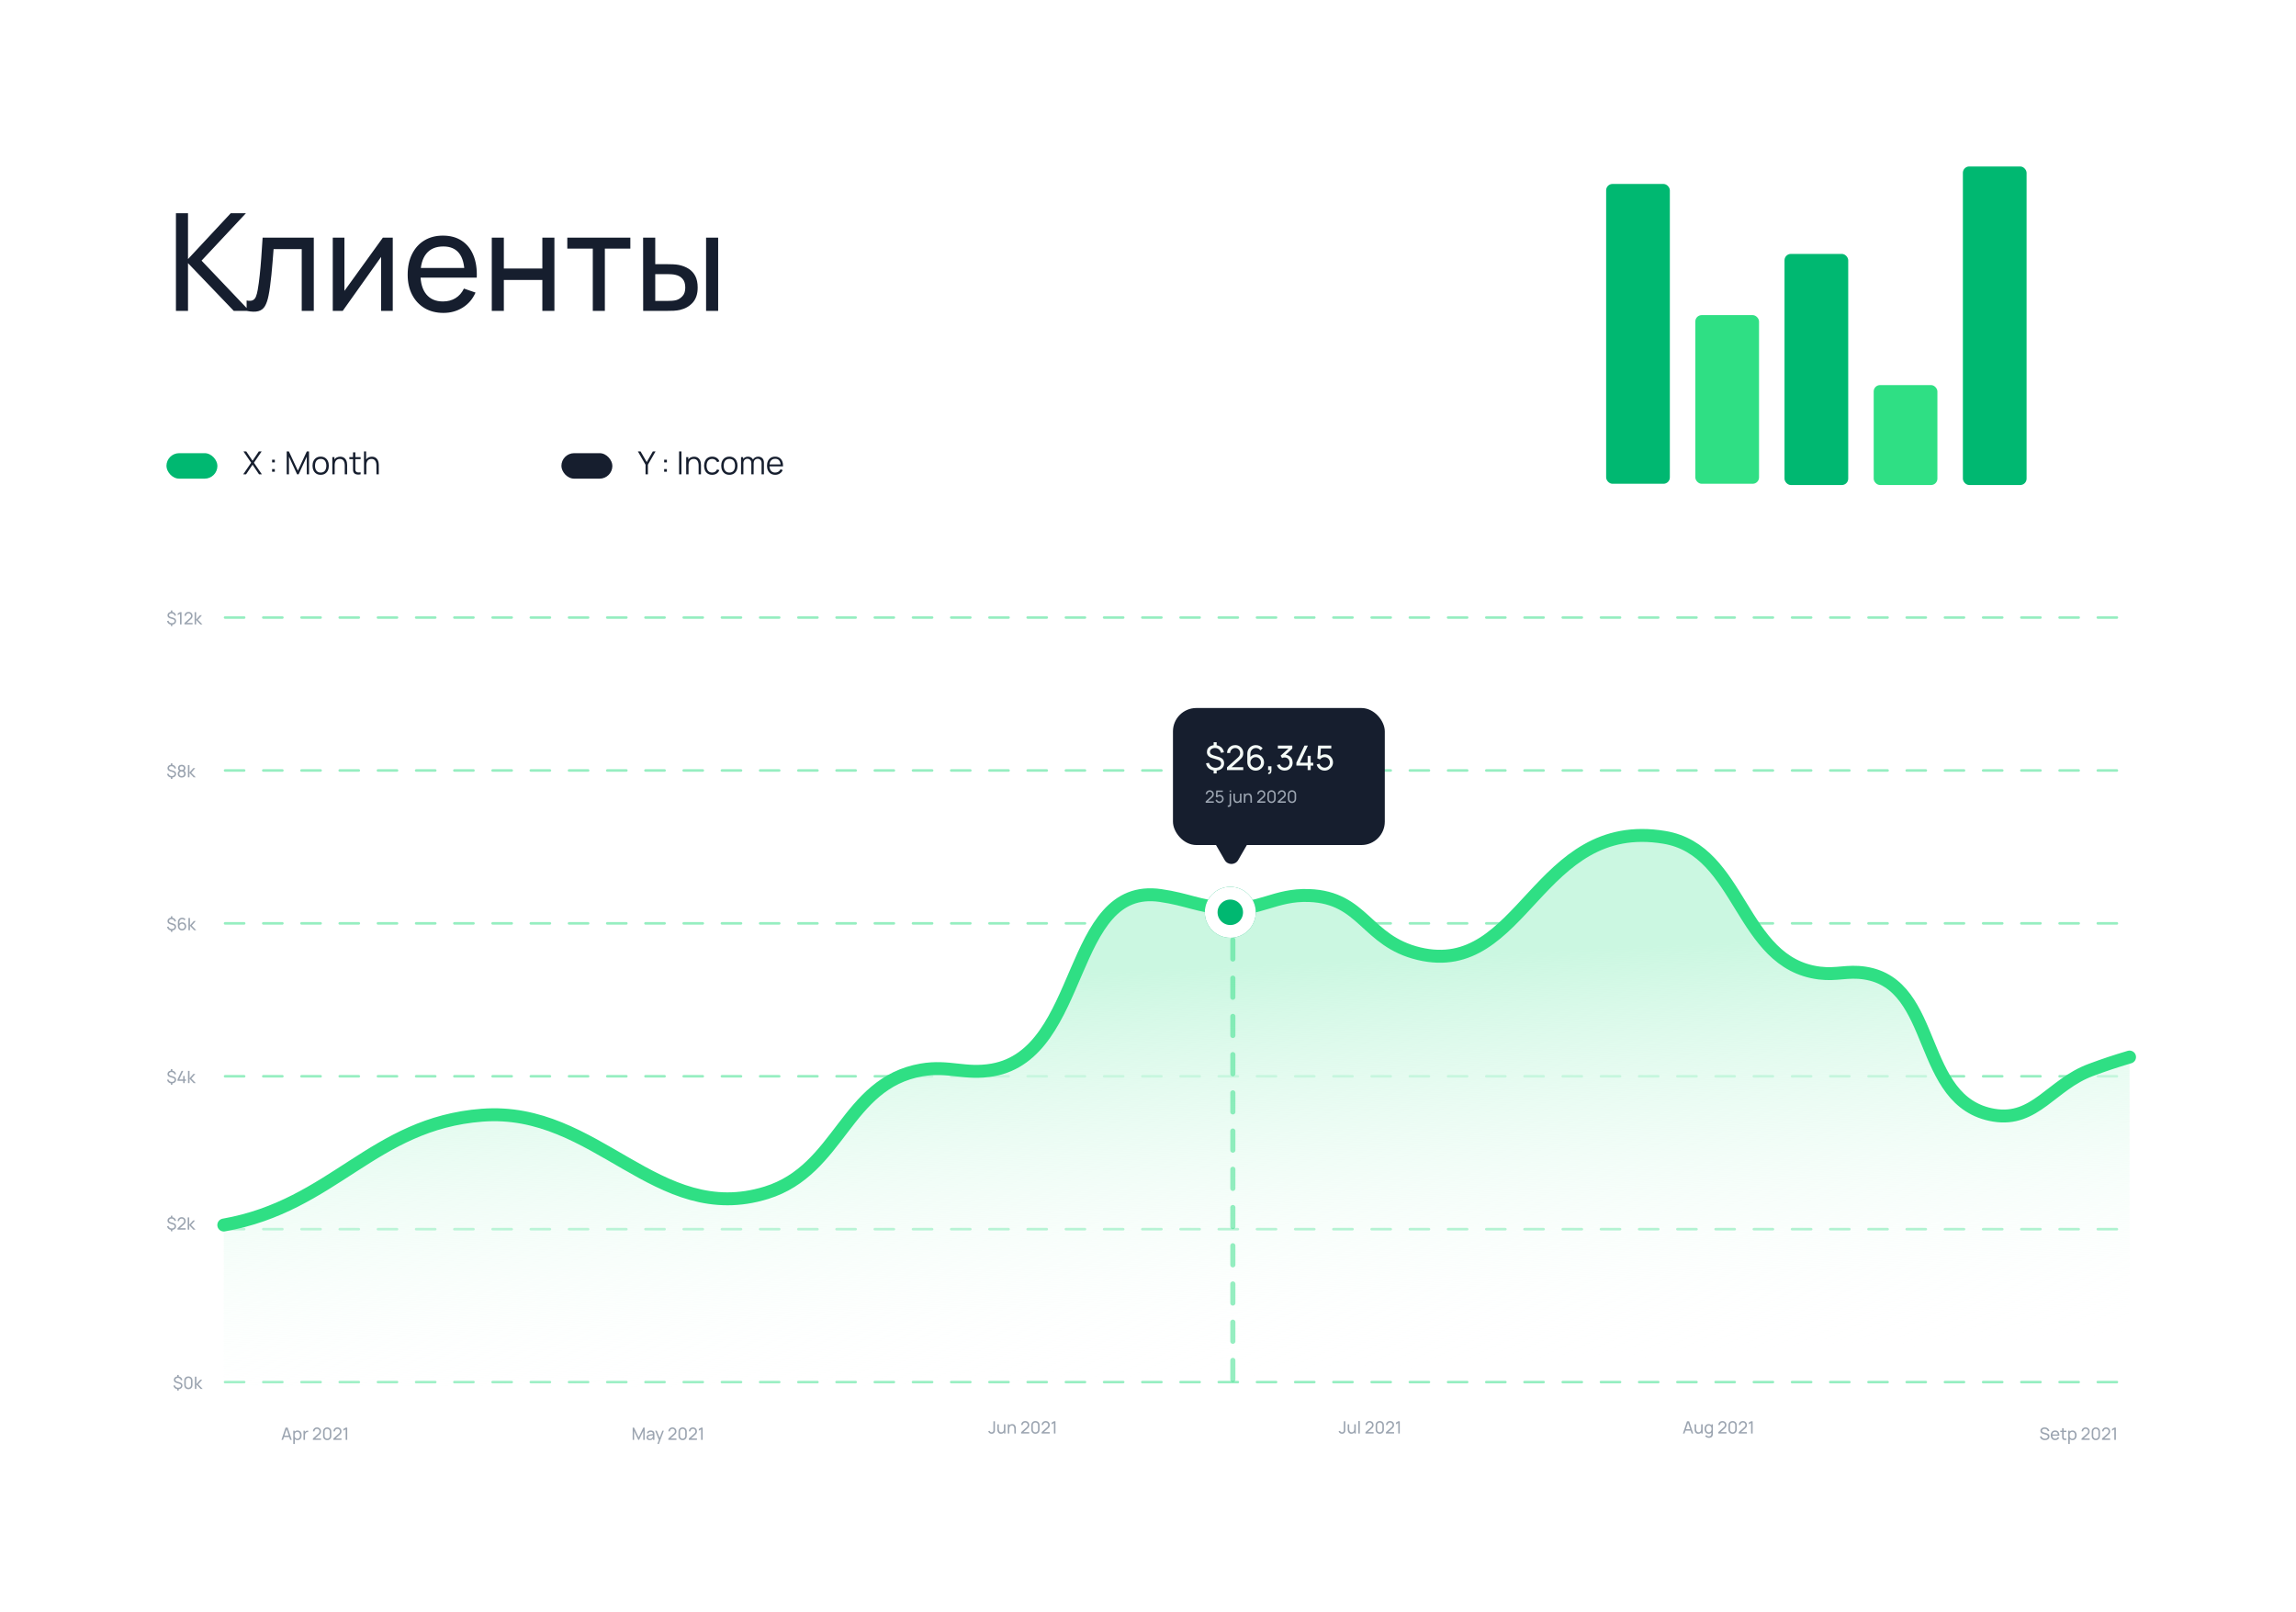 <?xml version="1.0" encoding="UTF-8"?> <svg xmlns="http://www.w3.org/2000/svg" width="3387" height="2377" viewBox="0 0 3387 2377" fill="none"><g filter="url(#filter0_d_128_1306)"><rect x="20" y="14" width="3347" height="2336.36" rx="169.153" fill="white" shape-rendering="crispEdges"></rect><path d="M259.541 452.537V308.537H277.341V376.137L340.341 308.537H362.741L297.341 378.437L367.841 452.537H344.841L277.341 382.137V452.537H259.541ZM363.799 452.537V437.237C367.799 437.97 370.832 437.837 372.899 436.837C375.032 435.77 376.599 433.937 377.599 431.337C378.665 428.67 379.532 425.337 380.199 421.337C381.332 415.004 382.299 407.937 383.099 400.137C383.965 392.337 384.732 383.804 385.399 374.537C386.132 365.204 386.799 355.204 387.399 344.537H462.899V452.537H445.099V361.437H403.599C403.199 367.57 402.699 373.87 402.099 380.337C401.565 386.804 400.999 393.104 400.399 399.237C399.799 405.304 399.132 410.97 398.399 416.237C397.732 421.437 396.999 425.937 396.199 429.737C394.932 436.27 393.165 441.504 390.899 445.437C388.632 449.304 385.365 451.804 381.099 452.937C376.832 454.137 371.065 454.004 363.799 452.537ZM579.386 344.537V452.537H562.186V372.937L505.586 452.537H490.886V344.537H508.086V423.037L564.786 344.537H579.386ZM654.193 455.537C643.593 455.537 634.326 453.204 626.393 448.537C618.526 443.804 612.393 437.237 607.993 428.837C603.593 420.37 601.393 410.504 601.393 399.237C601.393 387.437 603.559 377.237 607.893 368.637C612.226 359.97 618.259 353.304 625.993 348.637C633.793 343.904 642.926 341.537 653.393 341.537C664.259 341.537 673.493 344.037 681.093 349.037C688.759 354.037 694.493 361.17 698.293 370.437C702.159 379.704 703.826 390.737 703.293 403.537H685.293V397.137C685.093 383.87 682.393 373.97 677.193 367.437C671.993 360.837 664.259 357.537 653.993 357.537C642.993 357.537 634.626 361.07 628.893 368.137C623.159 375.204 620.293 385.337 620.293 398.537C620.293 411.27 623.159 421.137 628.893 428.137C634.626 435.137 642.793 438.637 653.393 438.637C660.526 438.637 666.726 437.004 671.993 433.737C677.259 430.47 681.393 425.77 684.393 419.637L701.493 425.537C697.293 435.07 690.959 442.47 682.493 447.737C674.093 452.937 664.659 455.537 654.193 455.537ZM614.293 403.537V389.237H694.093V403.537H614.293ZM725.457 452.537V344.537H743.257V390.037H800.057V344.537H817.857V452.537H800.057V406.937H743.257V452.537H725.457ZM874.469 452.537V360.737H836.869V344.537H929.869V360.737H892.269V452.537H874.469ZM948.799 452.537L948.699 344.537H966.599V383.637H983.099C986.232 383.637 989.432 383.704 992.699 383.837C995.965 383.97 998.799 384.27 1001.2 384.737C1006.8 385.87 1011.7 387.77 1015.9 390.437C1020.1 393.104 1023.37 396.704 1025.7 401.237C1028.03 405.77 1029.2 411.404 1029.2 418.137C1029.2 427.47 1026.77 434.87 1021.9 440.337C1017.1 445.737 1010.8 449.337 1003 451.137C1000.33 451.737 997.265 452.137 993.799 452.337C990.399 452.47 987.165 452.537 984.099 452.537H948.799ZM966.599 437.837H984.399C986.399 437.837 988.632 437.77 991.099 437.637C993.565 437.504 995.765 437.17 997.699 436.637C1001.1 435.637 1004.13 433.67 1006.8 430.737C1009.53 427.804 1010.9 423.604 1010.9 418.137C1010.9 412.604 1009.57 408.337 1006.9 405.337C1004.3 402.337 1000.87 400.37 996.599 399.437C994.665 398.97 992.632 398.67 990.499 398.537C988.365 398.404 986.332 398.337 984.399 398.337H966.599V437.837ZM1041.6 452.537V344.537H1059.4V452.537H1041.6Z" fill="#161E2E"></path><rect x="245.537" y="662.418" width="75.179" height="37.59" rx="18.795" fill="#00B871"></rect><path d="M358.775 693.623L370.498 676.496L359.08 659.793H363.262L372.542 673.607L381.822 659.793H386.027L374.609 676.496L386.309 693.623H382.127L372.542 679.41L362.98 693.623H358.775ZM401.375 689.864V685.847H405.392V689.864H401.375ZM401.398 676.026V672.009H405.416V676.026H401.398ZM422.943 693.623V659.793H426.114L439.412 688.243L452.638 659.793H455.857V693.6H452.568V667.498L440.516 693.623H438.284L426.255 667.498V693.623H422.943ZM473.046 694.328C470.524 694.328 468.371 693.756 466.585 692.613C464.8 691.469 463.429 689.888 462.474 687.867C461.518 685.847 461.041 683.529 461.041 680.913C461.041 678.251 461.526 675.917 462.497 673.912C463.468 671.907 464.847 670.349 466.632 669.237C468.433 668.109 470.571 667.545 473.046 667.545C475.583 667.545 477.744 668.117 479.53 669.26C481.331 670.388 482.702 671.962 483.641 673.983C484.597 675.987 485.074 678.298 485.074 680.913C485.074 683.576 484.597 685.917 483.641 687.938C482.686 689.942 481.308 691.509 479.506 692.636C477.705 693.764 475.552 694.328 473.046 694.328ZM473.046 691.015C475.865 691.015 477.964 690.083 479.342 688.22C480.72 686.34 481.409 683.905 481.409 680.913C481.409 677.843 480.712 675.4 479.319 673.583C477.94 671.766 475.849 670.858 473.046 670.858C471.151 670.858 469.584 671.289 468.347 672.15C467.125 672.996 466.209 674.178 465.598 675.698C465.003 677.201 464.706 678.94 464.706 680.913C464.706 683.967 465.41 686.418 466.82 688.267C468.23 690.099 470.305 691.015 473.046 691.015ZM508.582 693.623V680.678C508.582 679.269 508.449 677.976 508.182 676.802C507.916 675.611 507.485 674.578 506.89 673.701C506.311 672.808 505.551 672.119 504.611 671.633C503.687 671.148 502.56 670.905 501.228 670.905C500.007 670.905 498.926 671.116 497.986 671.539C497.062 671.962 496.279 672.573 495.637 673.372C495.01 674.155 494.533 675.11 494.204 676.238C493.875 677.366 493.71 678.65 493.71 680.091L491.267 679.55C491.267 676.951 491.721 674.766 492.63 672.996C493.538 671.226 494.791 669.887 496.389 668.978C497.986 668.07 499.819 667.616 501.886 667.616C503.405 667.616 504.729 667.851 505.857 668.321C507 668.791 507.963 669.425 508.746 670.224C509.545 671.022 510.187 671.939 510.673 672.972C511.158 673.99 511.511 675.079 511.73 676.238C511.949 677.381 512.059 678.525 512.059 679.668V693.623H508.582ZM490.233 693.623V668.25H493.358V674.499H493.71V693.623H490.233ZM531.969 693.623C530.544 693.921 529.135 694.038 527.741 693.975C526.362 693.913 525.125 693.615 524.029 693.083C522.948 692.55 522.126 691.72 521.562 690.592C521.108 689.653 520.857 688.705 520.81 687.75C520.779 686.779 520.763 685.674 520.763 684.437V661.202H524.193V684.296C524.193 685.361 524.201 686.254 524.217 686.974C524.248 687.679 524.412 688.306 524.71 688.854C525.274 689.903 526.167 690.53 527.388 690.733C528.626 690.937 530.153 690.89 531.969 690.592V693.623ZM515.336 671.21V668.25H531.969V671.21H515.336ZM555.293 693.623V680.678C555.293 679.269 555.16 677.976 554.894 676.802C554.628 675.611 554.197 674.578 553.602 673.701C553.022 672.808 552.263 672.119 551.323 671.633C550.399 671.148 549.271 670.905 547.94 670.905C546.718 670.905 545.638 671.116 544.698 671.539C543.774 671.962 542.991 672.573 542.348 673.372C541.722 674.155 541.244 675.11 540.915 676.238C540.586 677.366 540.422 678.65 540.422 680.091L537.979 679.55C537.979 676.951 538.433 674.766 539.341 672.996C540.25 671.226 541.503 669.887 543.1 668.978C544.698 668.07 546.53 667.616 548.598 667.616C550.117 667.616 551.44 667.851 552.568 668.321C553.711 668.791 554.675 669.425 555.458 670.224C556.257 671.022 556.899 671.939 557.384 672.972C557.87 673.99 558.222 675.079 558.441 676.238C558.661 677.381 558.77 678.525 558.77 679.668V693.623H555.293ZM536.945 693.623V659.793H540.07V678.893H540.422V693.623H536.945Z" fill="#161E2E"></path><rect x="828.174" y="662.418" width="75.179" height="37.59" rx="18.795" fill="#161E2E"></rect><path d="M952.289 693.623V679.457L940.941 659.793H944.935L954.027 675.51L963.072 659.793H967.066L955.766 679.457V693.623H952.289ZM979.744 689.864V685.847H983.761V689.864H979.744ZM979.768 676.026V672.009H983.785V676.026H979.768ZM1001.78 693.623V659.793H1005.24V693.623H1001.78ZM1030.6 693.623V680.678C1030.6 679.269 1030.47 677.976 1030.2 676.802C1029.94 675.611 1029.51 674.578 1028.91 673.701C1028.33 672.808 1027.57 672.119 1026.63 671.633C1025.71 671.148 1024.58 670.905 1023.25 670.905C1022.03 670.905 1020.95 671.116 1020.01 671.539C1019.08 671.962 1018.3 672.573 1017.66 673.372C1017.03 674.155 1016.55 675.11 1016.23 676.238C1015.9 677.366 1015.73 678.65 1015.73 680.091L1013.29 679.55C1013.29 676.951 1013.74 674.766 1014.65 672.996C1015.56 671.226 1016.81 669.887 1018.41 668.978C1020.01 668.07 1021.84 667.616 1023.91 667.616C1025.43 667.616 1026.75 667.851 1027.88 668.321C1029.02 668.791 1029.98 669.425 1030.77 670.224C1031.57 671.022 1032.21 671.939 1032.69 672.972C1033.18 673.99 1033.53 675.079 1033.75 676.238C1033.97 677.381 1034.08 678.525 1034.08 679.668V693.623H1030.6ZM1012.26 693.623V668.25H1015.38V674.499H1015.73V693.623H1012.26ZM1050.56 694.328C1048.01 694.328 1045.85 693.756 1044.08 692.613C1042.31 691.469 1040.96 689.895 1040.04 687.891C1039.13 685.87 1038.66 683.552 1038.63 680.937C1038.66 678.274 1039.15 675.94 1040.09 673.936C1041.03 671.915 1042.38 670.349 1044.15 669.237C1045.92 668.109 1048.07 667.545 1050.59 667.545C1053.16 667.545 1055.39 668.172 1057.28 669.425C1059.19 670.678 1060.5 672.393 1061.21 674.57L1057.82 675.651C1057.23 674.131 1056.28 672.957 1054.98 672.127C1053.7 671.281 1052.22 670.858 1050.56 670.858C1048.7 670.858 1047.16 671.289 1045.94 672.15C1044.71 672.996 1043.81 674.178 1043.21 675.698C1042.62 677.217 1042.31 678.963 1042.29 680.937C1042.33 683.975 1043.03 686.418 1044.41 688.267C1045.79 690.099 1047.84 691.015 1050.56 691.015C1052.29 691.015 1053.75 690.624 1054.96 689.841C1056.18 689.042 1057.1 687.883 1057.73 686.364L1061.21 687.397C1060.27 689.653 1058.89 691.376 1057.07 692.566C1055.26 693.741 1053.09 694.328 1050.56 694.328ZM1075.96 694.328C1073.44 694.328 1071.29 693.756 1069.5 692.613C1067.72 691.469 1066.35 689.888 1065.39 687.867C1064.44 685.847 1063.96 683.529 1063.96 680.913C1063.96 678.251 1064.44 675.917 1065.42 673.912C1066.39 671.907 1067.76 670.349 1069.55 669.237C1071.35 668.109 1073.49 667.545 1075.96 667.545C1078.5 667.545 1080.66 668.117 1082.45 669.26C1084.25 670.388 1085.62 671.962 1086.56 673.983C1087.51 675.987 1087.99 678.298 1087.99 680.913C1087.99 683.576 1087.51 685.917 1086.56 687.938C1085.6 689.942 1084.23 691.509 1082.42 692.636C1080.62 693.764 1078.47 694.328 1075.96 694.328ZM1075.96 691.015C1078.78 691.015 1080.88 690.083 1082.26 688.22C1083.64 686.34 1084.33 683.905 1084.33 680.913C1084.33 677.843 1083.63 675.4 1082.24 673.583C1080.86 671.766 1078.77 670.858 1075.96 670.858C1074.07 670.858 1072.5 671.289 1071.27 672.15C1070.04 672.996 1069.13 674.178 1068.52 675.698C1067.92 677.201 1067.62 678.94 1067.62 680.913C1067.62 683.967 1068.33 686.418 1069.74 688.267C1071.15 690.099 1073.22 691.015 1075.96 691.015ZM1123.43 693.623L1123.46 676.966C1123.46 675.008 1122.91 673.474 1121.81 672.362C1120.73 671.234 1119.35 670.67 1117.68 670.67C1116.72 670.67 1115.79 670.889 1114.88 671.328C1113.97 671.766 1113.22 672.471 1112.63 673.442C1112.05 674.413 1111.76 675.682 1111.76 677.248L1109.71 676.661C1109.67 674.844 1110.02 673.254 1110.77 671.892C1111.54 670.529 1112.59 669.472 1113.92 668.72C1115.27 667.953 1116.79 667.569 1118.48 667.569C1121.03 667.569 1123.07 668.36 1124.61 669.942C1126.14 671.508 1126.91 673.63 1126.91 676.308L1126.89 693.623H1123.43ZM1093.15 693.623V668.25H1096.25V674.499H1096.63V693.623H1093.15ZM1108.33 693.623L1108.35 677.201C1108.35 675.181 1107.81 673.591 1106.73 672.432C1105.67 671.257 1104.26 670.67 1102.5 670.67C1100.75 670.67 1099.33 671.273 1098.25 672.479C1097.17 673.669 1096.63 675.259 1096.63 677.248L1094.56 676.12C1094.56 674.492 1094.94 673.035 1095.71 671.751C1096.48 670.451 1097.53 669.433 1098.86 668.697C1100.19 667.945 1101.7 667.569 1103.39 667.569C1105.01 667.569 1106.44 667.913 1107.69 668.603C1108.96 669.292 1109.96 670.294 1110.68 671.61C1111.4 672.925 1111.76 674.523 1111.76 676.402L1111.73 693.623H1108.33ZM1143.6 694.328C1141.13 694.328 1138.98 693.78 1137.17 692.683C1135.36 691.587 1133.96 690.044 1132.96 688.055C1131.96 686.066 1131.46 683.732 1131.46 681.054C1131.46 678.282 1131.95 675.886 1132.94 673.865C1133.92 671.845 1135.31 670.286 1137.09 669.19C1138.9 668.094 1141.02 667.545 1143.46 667.545C1145.97 667.545 1148.11 668.125 1149.88 669.284C1151.65 670.427 1152.98 672.072 1153.89 674.217C1154.8 676.363 1155.22 678.924 1155.14 681.9H1151.61V680.678C1151.55 677.389 1150.84 674.907 1149.48 673.231C1148.13 671.555 1146.16 670.717 1143.56 670.717C1140.83 670.717 1138.74 671.602 1137.28 673.372C1135.84 675.142 1135.12 677.663 1135.12 680.937C1135.12 684.132 1135.84 686.614 1137.28 688.384C1138.74 690.138 1140.8 691.015 1143.46 691.015C1145.28 691.015 1146.86 690.6 1148.21 689.77C1149.57 688.924 1150.64 687.711 1151.43 686.129L1154.64 687.374C1153.64 689.582 1152.16 691.297 1150.2 692.519C1148.26 693.725 1146.06 694.328 1143.6 694.328ZM1133.9 681.9V679.01H1153.28V681.9H1133.9Z" fill="#161E2E"></path><rect x="2369.34" y="265.334" width="93.974" height="442.229" rx="9.397" fill="#00B871"></rect><rect x="2500.9" y="458.806" width="93.974" height="248.754" rx="9.397" fill="#2FDF84"></rect><rect x="2764.03" y="561.993" width="93.974" height="147.41" rx="9.397" fill="#2FDF84"></rect><rect x="2895.59" y="239.537" width="93.974" height="469.868" rx="9.397" fill="#00B871"></rect><rect x="2632.47" y="368.521" width="93.974" height="340.885" rx="9.397" fill="#00B871"></rect><line x1="331.993" y1="904.872" x2="3138.05" y2="904.872" stroke="#2FDF84" stroke-opacity="0.5" stroke-width="3.759" stroke-linecap="round" stroke-dasharray="28.19 28.19"></line><line x1="331.993" y1="1130.41" x2="3138.05" y2="1130.41" stroke="#2FDF84" stroke-opacity="0.5" stroke-width="3.759" stroke-linecap="round" stroke-dasharray="28.19 28.19"></line><line x1="331.993" y1="1355.94" x2="3138.05" y2="1355.94" stroke="#2FDF84" stroke-opacity="0.5" stroke-width="3.759" stroke-linecap="round" stroke-dasharray="28.19 28.19"></line><line x1="331.993" y1="1581.48" x2="3138.05" y2="1581.48" stroke="#2FDF84" stroke-opacity="0.5" stroke-width="3.759" stroke-linecap="round" stroke-dasharray="28.19 28.19"></line><line x1="331.993" y1="1807.02" x2="3138.05" y2="1807.02" stroke="#2FDF84" stroke-opacity="0.5" stroke-width="3.759" stroke-linecap="round" stroke-dasharray="28.19 28.19"></line><line x1="331.993" y1="2032.56" x2="3138.05" y2="2032.56" stroke="#2FDF84" stroke-opacity="0.5" stroke-width="3.759" stroke-linecap="round" stroke-dasharray="28.19 28.19"></line><path d="M711.313 1638.89C550.028 1651.2 492.123 1772.31 330.113 1800.9V2039.13H3141.46V1553.12C3118.91 1559.85 3106.37 1564.03 3084.28 1572.18C3026.49 1593.5 3002.1 1649.02 2941.33 1638.89C2826.97 1619.82 2860.16 1445.69 2750.73 1429.23C2724.97 1425.35 2709.88 1432.44 2684.02 1429.23C2566.24 1414.62 2569.66 1248.15 2455.3 1229.1C2267.06 1197.74 2247.19 1437.35 2093.16 1400.64C2014.84 1381.97 2011.61 1317.84 1931.15 1314.87C1880.57 1313 1857.71 1338.08 1807.26 1333.93C1767.31 1330.65 1751.63 1320.65 1711.96 1314.87C1573.92 1294.74 1601.58 1548.05 1464.18 1572.18C1423.86 1579.26 1399.69 1565.16 1359.35 1572.18C1247.12 1591.71 1239.44 1719.49 1130.63 1753.25C968.519 1803.54 880.557 1625.97 711.313 1638.89Z" fill="url(#paint0_linear_128_1306)"></path><path d="M330.113 1800.9C492.123 1772.31 550.028 1651.2 711.313 1638.89C880.557 1625.97 968.519 1803.54 1130.63 1753.25C1239.44 1719.5 1247.12 1591.71 1359.35 1572.18C1399.69 1565.16 1423.86 1579.26 1464.18 1572.18C1601.58 1548.05 1573.92 1294.75 1711.96 1314.87C1751.63 1320.65 1767.31 1330.65 1807.26 1333.93C1857.71 1338.08 1880.57 1313 1931.15 1314.87C2011.61 1317.84 2014.84 1381.98 2093.16 1400.64C2247.19 1437.35 2267.06 1197.74 2455.3 1229.1C2569.66 1248.15 2566.24 1414.62 2684.02 1429.23C2709.88 1432.44 2724.97 1425.36 2750.73 1429.23C2860.16 1445.69 2826.97 1619.82 2941.33 1638.89C3002.1 1649.02 3026.49 1593.51 3084.28 1572.18C3106.37 1564.03 3118.91 1559.85 3141.46 1553.12" stroke="#2FDF84" stroke-width="19.06" stroke-linecap="round"></path><line x1="1818.66" y1="1380.38" x2="1818.66" y2="2030.68" stroke="#2FDF84" stroke-opacity="0.5" stroke-width="7.518" stroke-linecap="round" stroke-dasharray="28.19 28.19"></line><g filter="url(#filter1_d_128_1306)"><circle cx="1814.9" cy="1329.63" r="37.59" fill="#00B871"></circle><circle cx="1814.9" cy="1329.63" r="28.192" stroke="white" stroke-width="18.795"></circle></g><path d="M415.191 2117.82L421.238 2099.75H424.349L430.396 2117.82H428.075L422.417 2101.06H423.12L417.512 2117.82H415.191ZM418.102 2113.59V2111.5H427.486V2113.59H418.102ZM438.865 2118.2C437.594 2118.2 436.523 2117.88 435.653 2117.25C434.783 2116.62 434.123 2115.76 433.671 2114.68C433.228 2113.6 433.006 2112.38 433.006 2111.03C433.006 2109.67 433.228 2108.45 433.671 2107.37C434.123 2106.29 434.783 2105.44 435.653 2104.82C436.531 2104.2 437.606 2103.89 438.877 2103.89C440.132 2103.89 441.211 2104.21 442.114 2104.83C443.026 2105.45 443.724 2106.3 444.209 2107.38C444.694 2108.46 444.937 2109.68 444.937 2111.03C444.937 2112.39 444.694 2113.6 444.209 2114.68C443.724 2115.76 443.026 2116.62 442.114 2117.25C441.211 2117.88 440.128 2118.2 438.865 2118.2ZM432.63 2123.84V2104.27H434.624V2114.24H434.875V2123.84H432.63ZM438.589 2116.15C439.484 2116.15 440.224 2115.92 440.809 2115.47C441.395 2115.02 441.834 2114.41 442.127 2113.64C442.419 2112.86 442.566 2111.99 442.566 2111.03C442.566 2110.08 442.419 2109.22 442.127 2108.45C441.842 2107.68 441.399 2107.07 440.797 2106.62C440.203 2106.16 439.446 2105.94 438.526 2105.94C437.648 2105.94 436.92 2106.16 436.343 2106.59C435.766 2107.02 435.335 2107.62 435.051 2108.39C434.767 2109.15 434.624 2110.03 434.624 2111.03C434.624 2112.02 434.762 2112.9 435.038 2113.68C435.323 2114.45 435.758 2115.06 436.343 2115.5C436.929 2115.93 437.677 2116.15 438.589 2116.15ZM447.687 2117.82V2104.27H449.682V2107.54L449.356 2107.12C449.514 2106.7 449.719 2106.32 449.97 2105.96C450.23 2105.61 450.518 2105.32 450.836 2105.1C451.187 2104.81 451.584 2104.6 452.028 2104.45C452.471 2104.3 452.923 2104.21 453.383 2104.18C453.843 2104.15 454.273 2104.18 454.675 2104.27V2106.37C454.206 2106.24 453.692 2106.21 453.132 2106.26C452.571 2106.32 452.053 2106.53 451.576 2106.88C451.141 2107.19 450.802 2107.57 450.56 2108.01C450.326 2108.45 450.163 2108.93 450.071 2109.45C449.979 2109.96 449.933 2110.48 449.933 2111.02V2117.82H447.687ZM461.568 2117.81L461.581 2115.8L469.598 2108.59C470.267 2107.98 470.714 2107.41 470.94 2106.88C471.174 2106.34 471.291 2105.78 471.291 2105.21C471.291 2104.52 471.132 2103.89 470.814 2103.33C470.497 2102.77 470.062 2102.33 469.51 2102C468.966 2101.67 468.347 2101.51 467.653 2101.51C466.934 2101.51 466.294 2101.68 465.733 2102.02C465.173 2102.36 464.73 2102.81 464.404 2103.37C464.086 2103.93 463.931 2104.54 463.939 2105.2H461.656C461.656 2104.06 461.92 2103.06 462.447 2102.19C462.973 2101.31 463.689 2100.62 464.592 2100.13C465.503 2099.63 466.536 2099.38 467.691 2099.38C468.811 2099.38 469.815 2099.64 470.702 2100.16C471.588 2100.67 472.286 2101.36 472.797 2102.25C473.315 2103.13 473.574 2104.12 473.574 2105.24C473.574 2106.02 473.474 2106.7 473.273 2107.28C473.081 2107.86 472.78 2108.39 472.37 2108.89C471.96 2109.37 471.446 2109.89 470.827 2110.44L464.165 2116.43L463.877 2115.67H473.574V2117.81H461.568ZM482.673 2118.2C481.502 2118.2 480.457 2117.93 479.537 2117.41C478.625 2116.87 477.902 2116.15 477.366 2115.23C476.839 2114.31 476.576 2113.27 476.576 2112.1V2105.47C476.576 2104.3 476.839 2103.26 477.366 2102.34C477.902 2101.42 478.625 2100.69 479.537 2100.17C480.457 2099.64 481.502 2099.38 482.673 2099.38C483.844 2099.38 484.889 2099.64 485.809 2100.17C486.729 2100.69 487.453 2101.42 487.98 2102.34C488.507 2103.26 488.77 2104.3 488.77 2105.47V2112.1C488.77 2113.27 488.507 2114.31 487.98 2115.23C487.453 2116.15 486.729 2116.87 485.809 2117.41C484.889 2117.93 483.844 2118.2 482.673 2118.2ZM482.673 2116.05C483.384 2116.05 484.028 2115.88 484.605 2115.54C485.182 2115.19 485.642 2114.73 485.985 2114.16C486.328 2113.57 486.499 2112.93 486.499 2112.22V2105.34C486.499 2104.63 486.328 2103.98 485.985 2103.4C485.642 2102.83 485.182 2102.37 484.605 2102.02C484.028 2101.68 483.384 2101.51 482.673 2101.51C481.97 2101.51 481.326 2101.68 480.741 2102.02C480.164 2102.37 479.704 2102.83 479.361 2103.4C479.018 2103.98 478.847 2104.63 478.847 2105.34V2112.22C478.847 2112.93 479.018 2113.57 479.361 2114.16C479.704 2114.73 480.164 2115.19 480.741 2115.54C481.326 2115.88 481.97 2116.05 482.673 2116.05ZM491.78 2117.81L491.793 2115.8L499.81 2108.59C500.479 2107.98 500.926 2107.41 501.152 2106.88C501.386 2106.34 501.503 2105.78 501.503 2105.21C501.503 2104.52 501.344 2103.89 501.026 2103.33C500.709 2102.77 500.274 2102.33 499.722 2102C499.178 2101.67 498.559 2101.51 497.865 2101.51C497.146 2101.51 496.506 2101.68 495.946 2102.02C495.385 2102.36 494.942 2102.81 494.616 2103.37C494.298 2103.93 494.143 2104.54 494.152 2105.2H491.868C491.868 2104.06 492.132 2103.06 492.659 2102.19C493.186 2101.31 493.901 2100.62 494.804 2100.13C495.716 2099.63 496.748 2099.38 497.903 2099.38C499.023 2099.38 500.027 2099.64 500.914 2100.16C501.8 2100.67 502.498 2101.36 503.009 2102.25C503.527 2103.13 503.787 2104.12 503.787 2105.24C503.787 2106.02 503.686 2106.7 503.485 2107.28C503.293 2107.86 502.992 2108.39 502.582 2108.89C502.172 2109.37 501.658 2109.89 501.039 2110.44L494.377 2116.43L494.089 2115.67H503.787V2117.81H491.78ZM509.937 2117.82V2102.23L506.537 2104.28V2101.79L509.937 2099.75H512.208V2117.82H509.937Z" fill="#9BA4B0"></path><path d="M933.301 2117.82V2099.75H935.334L942.158 2114.14L948.946 2099.75H951.003V2117.81H948.883V2104.66L942.748 2117.82H941.556L935.421 2104.66V2117.82H933.301ZM958.372 2118.2C957.36 2118.2 956.511 2118.01 955.826 2117.64C955.148 2117.27 954.634 2116.77 954.282 2116.16C953.94 2115.55 953.768 2114.88 953.768 2114.16C953.768 2113.45 953.902 2112.83 954.17 2112.31C954.446 2111.78 954.83 2111.35 955.324 2111.01C955.817 2110.66 956.407 2110.38 957.093 2110.18C957.737 2110 958.456 2109.85 959.25 2109.73C960.053 2109.59 960.865 2109.47 961.684 2109.36C962.504 2109.25 963.269 2109.15 963.98 2109.05L963.177 2109.51C963.202 2108.31 962.96 2107.42 962.45 2106.84C961.948 2106.26 961.078 2105.98 959.84 2105.98C959.02 2105.98 958.301 2106.16 957.682 2106.54C957.072 2106.91 956.641 2107.51 956.39 2108.35L954.27 2107.71C954.596 2106.52 955.228 2105.59 956.164 2104.91C957.101 2104.23 958.335 2103.89 959.865 2103.89C961.095 2103.89 962.148 2104.12 963.027 2104.56C963.913 2104.99 964.549 2105.65 964.934 2106.54C965.126 2106.96 965.247 2107.41 965.297 2107.91C965.348 2108.39 965.373 2108.9 965.373 2109.44V2117.82H963.39V2114.57L963.855 2114.87C963.344 2115.97 962.629 2116.79 961.709 2117.36C960.798 2117.92 959.685 2118.2 958.372 2118.2ZM958.711 2116.33C959.514 2116.33 960.208 2116.18 960.794 2115.9C961.387 2115.61 961.864 2115.23 962.224 2114.76C962.583 2114.28 962.818 2113.76 962.926 2113.2C963.052 2112.78 963.119 2112.32 963.127 2111.81C963.144 2111.29 963.152 2110.89 963.152 2110.62L963.93 2110.96C963.202 2111.06 962.487 2111.15 961.785 2111.25C961.082 2111.34 960.417 2111.44 959.79 2111.55C959.163 2111.65 958.598 2111.77 958.096 2111.91C957.728 2112.03 957.381 2112.18 957.055 2112.36C956.737 2112.55 956.478 2112.78 956.277 2113.08C956.085 2113.36 955.989 2113.72 955.989 2114.14C955.989 2114.51 956.081 2114.86 956.265 2115.2C956.457 2115.53 956.75 2115.8 957.143 2116.01C957.544 2116.22 958.067 2116.33 958.711 2116.33ZM969.757 2123.84L972.379 2116.72L972.416 2118.82L966.495 2104.27H968.841L973.483 2115.98H972.68L977.033 2104.27H979.304L971.927 2123.84H969.757ZM985.897 2117.81L985.91 2115.8L993.926 2108.59C994.595 2107.98 995.043 2107.41 995.269 2106.88C995.503 2106.34 995.62 2105.78 995.62 2105.21C995.62 2104.52 995.461 2103.89 995.143 2103.33C994.825 2102.77 994.391 2102.33 993.839 2102C993.295 2101.67 992.676 2101.51 991.982 2101.51C991.263 2101.51 990.623 2101.68 990.062 2102.02C989.502 2102.36 989.059 2102.81 988.733 2103.37C988.415 2103.93 988.26 2104.54 988.268 2105.2H985.985C985.985 2104.06 986.249 2103.06 986.775 2102.19C987.302 2101.31 988.017 2100.62 988.921 2100.13C989.832 2099.63 990.865 2099.38 992.019 2099.38C993.14 2099.38 994.144 2099.64 995.03 2100.16C995.917 2100.67 996.615 2101.36 997.125 2102.25C997.644 2103.13 997.903 2104.12 997.903 2105.24C997.903 2106.02 997.803 2106.7 997.602 2107.28C997.41 2107.86 997.109 2108.39 996.699 2108.89C996.289 2109.37 995.775 2109.89 995.156 2110.44L988.494 2116.43L988.206 2115.67H997.903V2117.81H985.897ZM1007 2118.2C1005.83 2118.2 1004.79 2117.93 1003.87 2117.41C1002.95 2116.87 1002.23 2116.15 1001.7 2115.23C1001.17 2114.31 1000.9 2113.27 1000.9 2112.1V2105.47C1000.9 2104.3 1001.17 2103.26 1001.7 2102.34C1002.23 2101.42 1002.95 2100.69 1003.87 2100.17C1004.79 2099.64 1005.83 2099.38 1007 2099.38C1008.17 2099.38 1009.22 2099.64 1010.14 2100.17C1011.06 2100.69 1011.78 2101.42 1012.31 2102.34C1012.84 2103.26 1013.1 2104.3 1013.1 2105.47V2112.1C1013.1 2113.27 1012.84 2114.31 1012.31 2115.23C1011.78 2116.15 1011.06 2116.87 1010.14 2117.41C1009.22 2117.93 1008.17 2118.2 1007 2118.2ZM1007 2116.05C1007.71 2116.05 1008.36 2115.88 1008.93 2115.54C1009.51 2115.19 1009.97 2114.73 1010.31 2114.16C1010.66 2113.57 1010.83 2112.93 1010.83 2112.22V2105.34C1010.83 2104.63 1010.66 2103.98 1010.31 2103.4C1009.97 2102.83 1009.51 2102.37 1008.93 2102.02C1008.36 2101.68 1007.71 2101.51 1007 2101.51C1006.3 2101.51 1005.66 2101.68 1005.07 2102.02C1004.49 2102.37 1004.03 2102.83 1003.69 2103.4C1003.35 2103.98 1003.18 2104.63 1003.18 2105.34V2112.22C1003.18 2112.93 1003.35 2113.57 1003.69 2114.16C1004.03 2114.73 1004.49 2115.19 1005.07 2115.54C1005.66 2115.88 1006.3 2116.05 1007 2116.05ZM1016.11 2117.81L1016.12 2115.8L1024.14 2108.59C1024.81 2107.98 1025.25 2107.41 1025.48 2106.88C1025.71 2106.34 1025.83 2105.78 1025.83 2105.21C1025.83 2104.52 1025.67 2103.89 1025.36 2103.33C1025.04 2102.77 1024.6 2102.33 1024.05 2102C1023.51 2101.67 1022.89 2101.51 1022.19 2101.51C1021.47 2101.51 1020.83 2101.68 1020.27 2102.02C1019.71 2102.36 1019.27 2102.81 1018.94 2103.37C1018.63 2103.93 1018.47 2104.54 1018.48 2105.2H1016.2C1016.2 2104.06 1016.46 2103.06 1016.99 2102.19C1017.51 2101.31 1018.23 2100.62 1019.13 2100.13C1020.04 2099.63 1021.08 2099.38 1022.23 2099.38C1023.35 2099.38 1024.36 2099.64 1025.24 2100.16C1026.13 2100.67 1026.83 2101.36 1027.34 2102.25C1027.86 2103.13 1028.12 2104.12 1028.12 2105.24C1028.12 2106.02 1028.01 2106.7 1027.81 2107.28C1027.62 2107.86 1027.32 2108.39 1026.91 2108.89C1026.5 2109.37 1025.99 2109.89 1025.37 2110.44L1018.71 2116.43L1018.42 2115.67H1028.12V2117.81H1016.11ZM1034.27 2117.82V2102.23L1030.87 2104.28V2101.79L1034.27 2099.75H1036.54V2117.82H1034.27Z" fill="#9BA4B0"></path><path d="M1462.82 2108.79C1461.55 2108.79 1460.48 2108.44 1459.6 2107.76C1458.73 2107.07 1458.12 2106.15 1457.8 2105L1460.02 2104.47C1460.15 2105.08 1460.47 2105.6 1460.98 2106.03C1461.5 2106.45 1462.1 2106.67 1462.76 2106.67C1463.2 2106.67 1463.64 2106.56 1464.09 2106.35C1464.55 2106.13 1464.89 2105.78 1465.14 2105.3C1465.3 2104.96 1465.4 2104.6 1465.42 2104.19C1465.45 2103.78 1465.46 2103.3 1465.46 2102.75V2090.36H1467.72V2102.75C1467.72 2103.27 1467.72 2103.73 1467.71 2104.14C1467.71 2104.55 1467.67 2104.95 1467.58 2105.32C1467.51 2105.69 1467.36 2106.07 1467.13 2106.45C1466.68 2107.25 1466.07 2107.84 1465.31 2108.22C1464.56 2108.6 1463.73 2108.79 1462.82 2108.79ZM1476.63 2108.77C1475.76 2108.77 1475.01 2108.64 1474.38 2108.36C1473.77 2108.08 1473.25 2107.72 1472.84 2107.26C1472.43 2106.8 1472.11 2106.28 1471.88 2105.72C1471.64 2105.16 1471.47 2104.59 1471.37 2104.01C1471.28 2103.42 1471.24 2102.87 1471.24 2102.36V2094.87H1473.49V2101.66C1473.49 2102.3 1473.55 2102.91 1473.67 2103.5C1473.79 2104.1 1473.98 2104.63 1474.26 2105.11C1474.54 2105.59 1474.92 2105.96 1475.39 2106.24C1475.86 2106.51 1476.46 2106.65 1477.17 2106.65C1477.73 2106.65 1478.24 2106.56 1478.7 2106.36C1479.16 2106.17 1479.55 2105.89 1479.88 2105.51C1480.21 2105.13 1480.46 2104.64 1480.63 2104.06C1480.81 2103.47 1480.9 2102.79 1480.9 2102.01L1482.36 2102.46C1482.36 2103.77 1482.12 2104.89 1481.65 2105.84C1481.18 2106.78 1480.51 2107.51 1479.65 2108.02C1478.8 2108.52 1477.79 2108.77 1476.63 2108.77ZM1481.15 2108.42V2104.8H1480.9V2094.87H1483.14V2108.42H1481.15ZM1496.3 2108.42V2101.63C1496.3 2100.99 1496.24 2100.37 1496.13 2099.78C1496.02 2099.18 1495.82 2098.65 1495.54 2098.18C1495.26 2097.71 1494.88 2097.33 1494.41 2097.06C1493.94 2096.78 1493.34 2096.64 1492.63 2096.64C1492.06 2096.64 1491.55 2096.74 1491.09 2096.93C1490.64 2097.11 1490.25 2097.4 1489.93 2097.78C1489.6 2098.17 1489.35 2098.65 1489.16 2099.24C1488.99 2099.82 1488.9 2100.5 1488.9 2101.28L1487.43 2100.83C1487.43 2099.52 1487.67 2098.39 1488.13 2097.46C1488.61 2096.51 1489.28 2095.79 1490.13 2095.29C1490.99 2094.78 1492 2094.52 1493.16 2094.52C1494.04 2094.52 1494.79 2094.66 1495.41 2094.94C1496.03 2095.21 1496.54 2095.58 1496.95 2096.04C1497.36 2096.49 1497.69 2097 1497.92 2097.57C1498.15 2098.13 1498.32 2098.7 1498.41 2099.29C1498.51 2099.87 1498.56 2100.41 1498.56 2100.93V2108.42H1496.3ZM1486.64 2108.42V2094.87H1488.65V2098.5H1488.9V2108.42H1486.64ZM1506.34 2108.41L1506.35 2106.4L1514.37 2099.19C1515.04 2098.59 1515.49 2098.02 1515.71 2097.48C1515.95 2096.94 1516.06 2096.38 1516.06 2095.81C1516.06 2095.12 1515.91 2094.49 1515.59 2093.93C1515.27 2093.37 1514.84 2092.93 1514.28 2092.6C1513.74 2092.28 1513.12 2092.11 1512.43 2092.11C1511.71 2092.11 1511.07 2092.28 1510.51 2092.63C1509.95 2092.96 1509.5 2093.41 1509.18 2093.97C1508.86 2094.53 1508.7 2095.14 1508.71 2095.8H1506.43C1506.43 2094.66 1506.69 2093.66 1507.22 2092.79C1507.75 2091.91 1508.46 2091.23 1509.37 2090.73C1510.28 2090.23 1511.31 2089.98 1512.46 2089.98C1513.58 2089.98 1514.59 2090.24 1515.48 2090.76C1516.36 2091.27 1517.06 2091.97 1517.57 2092.85C1518.09 2093.73 1518.35 2094.73 1518.35 2095.84C1518.35 2096.62 1518.25 2097.31 1518.05 2097.88C1517.85 2098.46 1517.55 2099 1517.14 2099.49C1516.73 2099.97 1516.22 2100.49 1515.6 2101.05L1508.94 2107.03L1508.65 2106.28H1518.35V2108.41H1506.34ZM1527.45 2108.8C1526.28 2108.8 1525.23 2108.53 1524.31 2108.01C1523.4 2107.47 1522.68 2106.75 1522.14 2105.84C1521.61 2104.92 1521.35 2103.87 1521.35 2102.7V2096.08C1521.35 2094.91 1521.61 2093.86 1522.14 2092.94C1522.68 2092.02 1523.4 2091.3 1524.31 2090.77C1525.23 2090.24 1526.28 2089.98 1527.45 2089.98C1528.62 2089.98 1529.66 2090.24 1530.58 2090.77C1531.5 2091.3 1532.23 2092.02 1532.75 2092.94C1533.28 2093.86 1533.54 2094.91 1533.54 2096.08V2102.7C1533.54 2103.87 1533.28 2104.92 1532.75 2105.84C1532.23 2106.75 1531.5 2107.47 1530.58 2108.01C1529.66 2108.53 1528.62 2108.8 1527.45 2108.8ZM1527.45 2106.65C1528.16 2106.65 1528.8 2106.48 1529.38 2106.14C1529.96 2105.8 1530.42 2105.34 1530.76 2104.76C1531.1 2104.17 1531.27 2103.53 1531.27 2102.83V2095.94C1531.27 2095.23 1531.1 2094.58 1530.76 2094.01C1530.42 2093.43 1529.96 2092.97 1529.38 2092.63C1528.8 2092.28 1528.16 2092.11 1527.45 2092.11C1526.74 2092.11 1526.1 2092.28 1525.51 2092.63C1524.94 2092.97 1524.48 2093.43 1524.13 2094.01C1523.79 2094.58 1523.62 2095.23 1523.62 2095.94V2102.83C1523.62 2103.53 1523.79 2104.17 1524.13 2104.76C1524.48 2105.34 1524.94 2105.8 1525.51 2106.14C1526.1 2106.48 1526.74 2106.65 1527.45 2106.65ZM1536.55 2108.41L1536.57 2106.4L1544.58 2099.19C1545.25 2098.59 1545.7 2098.02 1545.93 2097.48C1546.16 2096.94 1546.28 2096.38 1546.28 2095.81C1546.28 2095.12 1546.12 2094.49 1545.8 2093.93C1545.48 2093.37 1545.05 2092.93 1544.5 2092.6C1543.95 2092.28 1543.33 2092.11 1542.64 2092.11C1541.92 2092.11 1541.28 2092.28 1540.72 2092.63C1540.16 2092.96 1539.72 2093.41 1539.39 2093.97C1539.07 2094.53 1538.92 2095.14 1538.93 2095.8H1536.64C1536.64 2094.66 1536.91 2093.66 1537.43 2092.79C1537.96 2091.91 1538.67 2091.23 1539.58 2090.73C1540.49 2090.23 1541.52 2089.98 1542.68 2089.98C1543.8 2089.98 1544.8 2090.24 1545.69 2090.76C1546.57 2091.27 1547.27 2091.97 1547.78 2092.85C1548.3 2093.73 1548.56 2094.73 1548.56 2095.84C1548.56 2096.62 1548.46 2097.31 1548.26 2097.88C1548.07 2098.46 1547.77 2099 1547.36 2099.49C1546.95 2099.97 1546.43 2100.49 1545.81 2101.05L1539.15 2107.03L1538.86 2106.28H1548.56V2108.41H1536.55ZM1554.71 2108.42V2092.83L1551.31 2094.89V2092.39L1554.71 2090.36H1556.98V2108.42H1554.71Z" fill="#9BA4B0"></path><path d="M1979.67 2108.79C1978.41 2108.79 1977.34 2108.44 1976.46 2107.76C1975.58 2107.07 1974.98 2106.15 1974.65 2105L1976.87 2104.47C1977.01 2105.08 1977.33 2105.6 1977.84 2106.03C1978.36 2106.45 1978.95 2106.67 1979.62 2106.67C1980.06 2106.67 1980.5 2106.56 1980.95 2106.35C1981.4 2106.13 1981.75 2105.78 1981.99 2105.3C1982.16 2104.96 1982.25 2104.6 1982.28 2104.19C1982.31 2103.78 1982.32 2103.3 1982.32 2102.75V2090.36H1984.58V2102.75C1984.58 2103.27 1984.57 2103.73 1984.56 2104.14C1984.56 2104.55 1984.52 2104.95 1984.44 2105.32C1984.36 2105.69 1984.21 2106.07 1983.99 2106.45C1983.53 2107.25 1982.93 2107.84 1982.17 2108.22C1981.41 2108.6 1980.58 2108.79 1979.67 2108.79ZM1993.49 2108.77C1992.62 2108.77 1991.87 2108.64 1991.24 2108.36C1990.62 2108.08 1990.11 2107.72 1989.7 2107.26C1989.29 2106.8 1988.96 2106.28 1988.73 2105.72C1988.5 2105.16 1988.33 2104.59 1988.23 2104.01C1988.14 2103.42 1988.09 2102.87 1988.09 2102.36V2094.87H1990.35V2101.66C1990.35 2102.3 1990.41 2102.91 1990.52 2103.5C1990.64 2104.1 1990.84 2104.63 1991.11 2105.11C1991.4 2105.59 1991.77 2105.96 1992.24 2106.24C1992.72 2106.51 1993.31 2106.65 1994.02 2106.65C1994.59 2106.65 1995.1 2106.56 1995.56 2106.36C1996.02 2106.17 1996.41 2105.89 1996.73 2105.51C1997.06 2105.13 1997.31 2104.64 1997.49 2104.06C1997.66 2103.47 1997.75 2102.79 1997.75 2102.01L1999.22 2102.46C1999.22 2103.77 1998.98 2104.89 1998.5 2105.84C1998.04 2106.78 1997.37 2107.51 1996.51 2108.02C1995.66 2108.52 1994.65 2108.77 1993.49 2108.77ZM1998 2108.42V2104.8H1997.75V2094.87H2000V2108.42H1998ZM2003.76 2108.42V2089.98H2005.99V2108.42H2003.76ZM2014.28 2108.41L2014.29 2106.4L2022.31 2099.19C2022.98 2098.59 2023.42 2098.02 2023.65 2097.48C2023.88 2096.94 2024 2096.38 2024 2095.81C2024 2095.12 2023.84 2094.49 2023.52 2093.93C2023.21 2093.37 2022.77 2092.93 2022.22 2092.6C2021.68 2092.28 2021.06 2092.11 2020.36 2092.11C2019.64 2092.11 2019 2092.28 2018.44 2092.63C2017.88 2092.96 2017.44 2093.41 2017.11 2093.97C2016.8 2094.53 2016.64 2095.14 2016.65 2095.8H2014.37C2014.37 2094.66 2014.63 2093.66 2015.16 2092.79C2015.68 2091.91 2016.4 2091.23 2017.3 2090.73C2018.21 2090.23 2019.25 2089.98 2020.4 2089.98C2021.52 2089.98 2022.52 2090.24 2023.41 2090.76C2024.3 2091.27 2025 2091.97 2025.51 2092.85C2026.03 2093.73 2026.28 2094.73 2026.28 2095.84C2026.28 2096.62 2026.18 2097.31 2025.98 2097.88C2025.79 2098.46 2025.49 2099 2025.08 2099.49C2024.67 2099.97 2024.16 2100.49 2023.54 2101.05L2016.88 2107.03L2016.59 2106.28H2026.28V2108.41H2014.28ZM2035.38 2108.8C2034.21 2108.8 2033.17 2108.53 2032.25 2108.01C2031.34 2107.47 2030.61 2106.75 2030.08 2105.84C2029.55 2104.92 2029.29 2103.87 2029.29 2102.7V2096.08C2029.29 2094.91 2029.55 2093.86 2030.08 2092.94C2030.61 2092.02 2031.34 2091.3 2032.25 2090.77C2033.17 2090.24 2034.21 2089.98 2035.38 2089.98C2036.55 2089.98 2037.6 2090.24 2038.52 2090.77C2039.44 2091.3 2040.16 2092.02 2040.69 2092.94C2041.22 2093.86 2041.48 2094.91 2041.48 2096.08V2102.7C2041.48 2103.87 2041.22 2104.92 2040.69 2105.84C2040.16 2106.75 2039.44 2107.47 2038.52 2108.01C2037.6 2108.53 2036.55 2108.8 2035.38 2108.8ZM2035.38 2106.65C2036.09 2106.65 2036.74 2106.48 2037.32 2106.14C2037.89 2105.8 2038.35 2105.34 2038.7 2104.76C2039.04 2104.17 2039.21 2103.53 2039.21 2102.83V2095.94C2039.21 2095.23 2039.04 2094.58 2038.7 2094.01C2038.35 2093.43 2037.89 2092.97 2037.32 2092.63C2036.74 2092.28 2036.09 2092.11 2035.38 2092.11C2034.68 2092.11 2034.04 2092.28 2033.45 2092.63C2032.87 2092.97 2032.41 2093.43 2032.07 2094.01C2031.73 2094.58 2031.56 2095.23 2031.56 2095.94V2102.83C2031.56 2103.53 2031.73 2104.17 2032.07 2104.76C2032.41 2105.34 2032.87 2105.8 2033.45 2106.14C2034.04 2106.48 2034.68 2106.65 2035.38 2106.65ZM2044.49 2108.41L2044.5 2106.4L2052.52 2099.19C2053.19 2098.59 2053.64 2098.02 2053.86 2097.48C2054.1 2096.94 2054.21 2096.38 2054.21 2095.81C2054.21 2095.12 2054.05 2094.49 2053.74 2093.93C2053.42 2093.37 2052.98 2092.93 2052.43 2092.6C2051.89 2092.28 2051.27 2092.11 2050.58 2092.11C2049.86 2092.11 2049.22 2092.28 2048.66 2092.63C2048.1 2092.96 2047.65 2093.41 2047.33 2093.97C2047.01 2094.53 2046.85 2095.14 2046.86 2095.8H2044.58C2044.58 2094.66 2044.84 2093.66 2045.37 2092.79C2045.9 2091.91 2046.61 2091.23 2047.51 2090.73C2048.43 2090.23 2049.46 2089.98 2050.61 2089.98C2051.73 2089.98 2052.74 2090.24 2053.62 2090.76C2054.51 2091.27 2055.21 2091.97 2055.72 2092.85C2056.24 2093.73 2056.5 2094.73 2056.5 2095.84C2056.5 2096.62 2056.4 2097.31 2056.2 2097.88C2056 2098.46 2055.7 2099 2055.29 2099.49C2054.88 2099.97 2054.37 2100.49 2053.75 2101.05L2047.09 2107.03L2046.8 2106.28H2056.5V2108.41H2044.49ZM2062.65 2108.42V2092.83L2059.25 2094.89V2092.39L2062.65 2090.36H2064.92V2108.42H2062.65Z" fill="#9BA4B0"></path><path d="M2482.61 2108.42L2488.66 2090.36H2491.77L2497.82 2108.42H2495.5L2489.84 2091.66H2490.54L2484.93 2108.42H2482.61ZM2485.52 2104.19V2102.1H2494.91V2104.19H2485.52ZM2505.21 2108.77C2504.34 2108.77 2503.59 2108.64 2502.96 2108.36C2502.34 2108.08 2501.83 2107.72 2501.42 2107.26C2501.01 2106.8 2500.69 2106.28 2500.45 2105.72C2500.22 2105.16 2500.05 2104.59 2499.95 2104.01C2499.86 2103.42 2499.81 2102.87 2499.81 2102.36V2094.87H2502.07V2101.66C2502.07 2102.3 2502.13 2102.91 2502.25 2103.5C2502.36 2104.1 2502.56 2104.63 2502.83 2105.11C2503.12 2105.59 2503.5 2105.96 2503.96 2106.24C2504.44 2106.51 2505.03 2106.65 2505.75 2106.65C2506.31 2106.65 2506.82 2106.56 2507.28 2106.36C2507.74 2106.17 2508.13 2105.89 2508.46 2105.51C2508.78 2105.13 2509.03 2104.64 2509.21 2104.06C2509.38 2103.47 2509.47 2102.79 2509.47 2102.01L2510.94 2102.46C2510.94 2103.77 2510.7 2104.89 2510.22 2105.84C2509.76 2106.78 2509.09 2107.51 2508.23 2108.02C2507.38 2108.52 2506.37 2108.77 2505.21 2108.77ZM2509.72 2108.42V2104.8H2509.47V2094.87H2511.72V2108.42H2509.72ZM2520.71 2114.82C2520 2114.82 2519.31 2114.71 2518.63 2114.49C2517.95 2114.28 2517.33 2113.95 2516.76 2113.5C2516.2 2113.07 2515.73 2112.52 2515.35 2111.85L2517.4 2110.77C2517.73 2111.43 2518.21 2111.91 2518.82 2112.21C2519.44 2112.51 2520.07 2112.66 2520.72 2112.66C2521.59 2112.66 2522.3 2112.5 2522.87 2112.19C2523.44 2111.88 2523.86 2111.41 2524.12 2110.79C2524.4 2110.17 2524.53 2109.4 2524.53 2108.48V2104.78H2524.79V2094.87H2526.77V2108.51C2526.77 2108.88 2526.76 2109.23 2526.73 2109.58C2526.72 2109.92 2526.68 2110.26 2526.61 2110.59C2526.43 2111.55 2526.09 2112.34 2525.57 2112.96C2525.05 2113.59 2524.38 2114.05 2523.56 2114.36C2522.74 2114.67 2521.79 2114.82 2520.71 2114.82ZM2520.55 2108.8C2519.29 2108.8 2518.2 2108.48 2517.3 2107.86C2516.4 2107.22 2515.7 2106.36 2515.2 2105.29C2514.72 2104.21 2514.48 2102.99 2514.48 2101.63C2514.48 2100.28 2514.72 2099.06 2515.2 2097.98C2515.7 2096.91 2516.4 2096.06 2517.3 2095.44C2518.2 2094.81 2519.28 2094.5 2520.54 2094.5C2521.82 2094.5 2522.89 2094.81 2523.76 2095.42C2524.63 2096.04 2525.29 2096.89 2525.73 2097.97C2526.18 2099.05 2526.41 2100.27 2526.41 2101.63C2526.41 2102.98 2526.18 2104.2 2525.73 2105.29C2525.29 2106.36 2524.63 2107.22 2523.76 2107.86C2522.89 2108.48 2521.82 2108.8 2520.55 2108.8ZM2520.82 2106.75C2521.74 2106.75 2522.48 2106.54 2523.07 2106.1C2523.66 2105.66 2524.09 2105.05 2524.36 2104.28C2524.65 2103.5 2524.79 2102.62 2524.79 2101.63C2524.79 2100.63 2524.65 2099.75 2524.36 2098.99C2524.09 2098.22 2523.66 2097.62 2523.08 2097.19C2522.51 2096.76 2521.77 2096.54 2520.89 2096.54C2519.97 2096.54 2519.21 2096.77 2518.6 2097.22C2518.01 2097.67 2517.57 2098.28 2517.27 2099.05C2516.99 2099.82 2516.85 2100.68 2516.85 2101.63C2516.85 2102.6 2516.99 2103.47 2517.29 2104.24C2517.58 2105.01 2518.02 2105.62 2518.6 2106.08C2519.2 2106.53 2519.94 2106.75 2520.82 2106.75ZM2534.8 2108.41L2534.81 2106.4L2542.82 2099.19C2543.49 2098.59 2543.94 2098.02 2544.17 2097.48C2544.4 2096.94 2544.52 2096.38 2544.52 2095.81C2544.52 2095.12 2544.36 2094.49 2544.04 2093.93C2543.72 2093.37 2543.29 2092.93 2542.74 2092.6C2542.19 2092.28 2541.57 2092.11 2540.88 2092.11C2540.16 2092.11 2539.52 2092.28 2538.96 2092.63C2538.4 2092.96 2537.96 2093.41 2537.63 2093.97C2537.31 2094.53 2537.16 2095.14 2537.17 2095.8H2534.88C2534.88 2094.66 2535.15 2093.66 2535.67 2092.79C2536.2 2091.91 2536.92 2091.23 2537.82 2090.73C2538.73 2090.23 2539.76 2089.98 2540.92 2089.98C2542.04 2089.98 2543.04 2090.24 2543.93 2090.76C2544.82 2091.27 2545.51 2091.97 2546.02 2092.85C2546.54 2093.73 2546.8 2094.73 2546.8 2095.84C2546.8 2096.62 2546.7 2097.31 2546.5 2097.88C2546.31 2098.46 2546.01 2099 2545.6 2099.49C2545.19 2099.97 2544.67 2100.49 2544.05 2101.05L2537.39 2107.03L2537.1 2106.28H2546.8V2108.41H2534.8ZM2555.9 2108.8C2554.73 2108.8 2553.68 2108.53 2552.76 2108.01C2551.85 2107.47 2551.13 2106.75 2550.59 2105.84C2550.07 2104.92 2549.8 2103.87 2549.8 2102.7V2096.08C2549.8 2094.91 2550.07 2093.86 2550.59 2092.94C2551.13 2092.02 2551.85 2091.3 2552.76 2090.77C2553.68 2090.24 2554.73 2089.98 2555.9 2089.98C2557.07 2089.98 2558.12 2090.24 2559.04 2090.77C2559.96 2091.3 2560.68 2092.02 2561.21 2092.94C2561.73 2093.86 2562 2094.91 2562 2096.08V2102.7C2562 2103.87 2561.73 2104.92 2561.21 2105.84C2560.68 2106.75 2559.96 2107.47 2559.04 2108.01C2558.12 2108.53 2557.07 2108.8 2555.9 2108.8ZM2555.9 2106.65C2556.61 2106.65 2557.26 2106.48 2557.83 2106.14C2558.41 2105.8 2558.87 2105.34 2559.21 2104.76C2559.56 2104.17 2559.73 2103.53 2559.73 2102.83V2095.94C2559.73 2095.23 2559.56 2094.58 2559.21 2094.01C2558.87 2093.43 2558.41 2092.97 2557.83 2092.63C2557.26 2092.28 2556.61 2092.11 2555.9 2092.11C2555.2 2092.11 2554.55 2092.28 2553.97 2092.63C2553.39 2092.97 2552.93 2093.43 2552.59 2094.01C2552.25 2094.58 2552.07 2095.23 2552.07 2095.94V2102.83C2552.07 2103.53 2552.25 2104.17 2552.59 2104.76C2552.93 2105.34 2553.39 2105.8 2553.97 2106.14C2554.55 2106.48 2555.2 2106.65 2555.9 2106.65ZM2565.01 2108.41L2565.02 2106.4L2573.04 2099.19C2573.71 2098.59 2574.15 2098.02 2574.38 2097.48C2574.61 2096.94 2574.73 2096.38 2574.73 2095.81C2574.73 2095.12 2574.57 2094.49 2574.25 2093.93C2573.94 2093.37 2573.5 2092.93 2572.95 2092.6C2572.41 2092.28 2571.79 2092.11 2571.09 2092.11C2570.37 2092.11 2569.73 2092.28 2569.17 2092.63C2568.61 2092.96 2568.17 2093.41 2567.84 2093.97C2567.53 2094.53 2567.37 2095.14 2567.38 2095.8H2565.1C2565.1 2094.66 2565.36 2093.66 2565.89 2092.79C2566.41 2091.91 2567.13 2091.23 2568.03 2090.73C2568.94 2090.23 2569.98 2089.98 2571.13 2089.98C2572.25 2089.98 2573.25 2090.24 2574.14 2090.76C2575.03 2091.27 2575.73 2091.97 2576.24 2092.85C2576.75 2093.73 2577.01 2094.73 2577.01 2095.84C2577.01 2096.62 2576.91 2097.31 2576.71 2097.88C2576.52 2098.46 2576.22 2099 2575.81 2099.49C2575.4 2099.97 2574.89 2100.49 2574.27 2101.05L2567.6 2107.03L2567.32 2106.28H2577.01V2108.41H2565.01ZM2583.16 2108.42V2092.83L2579.76 2094.89V2092.39L2583.16 2090.36H2585.43V2108.42H2583.16Z" fill="#9BA4B0"></path><path d="M3016.53 2118.2C3015.25 2118.2 3014.1 2117.98 3013.07 2117.54C3012.05 2117.11 3011.2 2116.49 3010.53 2115.69C3009.87 2114.88 3009.44 2113.92 3009.24 2112.81L3011.55 2112.45C3011.84 2113.59 3012.45 2114.48 3013.37 2115.12C3014.3 2115.76 3015.39 2116.08 3016.64 2116.08C3017.45 2116.08 3018.19 2115.95 3018.84 2115.7C3019.5 2115.44 3020.02 2115.07 3020.41 2114.6C3020.79 2114.12 3020.98 2113.55 3020.98 2112.9C3020.98 2112.5 3020.91 2112.16 3020.77 2111.87C3020.64 2111.58 3020.45 2111.33 3020.21 2111.13C3019.97 2110.92 3019.7 2110.75 3019.4 2110.61C3019.1 2110.46 3018.79 2110.35 3018.46 2110.25L3013.86 2108.89C3013.36 2108.74 3012.87 2108.55 3012.4 2108.32C3011.93 2108.09 3011.52 2107.8 3011.15 2107.46C3010.78 2107.11 3010.49 2106.69 3010.27 2106.2C3010.05 2105.71 3009.94 2105.13 3009.94 2104.46C3009.94 2103.39 3010.22 2102.48 3010.77 2101.72C3011.33 2100.96 3012.09 2100.38 3013.04 2099.98C3014 2099.58 3015.07 2099.38 3016.27 2099.39C3017.48 2099.4 3018.56 2099.62 3019.52 2100.04C3020.48 2100.46 3021.27 2101.06 3021.9 2101.85C3022.54 2102.64 3022.96 2103.58 3023.18 2104.67L3020.81 2105.09C3020.68 2104.35 3020.4 2103.72 3019.97 2103.19C3019.54 2102.66 3019.01 2102.25 3018.36 2101.96C3017.72 2101.67 3017.01 2101.52 3016.24 2101.51C3015.51 2101.5 3014.84 2101.62 3014.25 2101.86C3013.65 2102.1 3013.18 2102.44 3012.83 2102.88C3012.48 2103.3 3012.3 2103.8 3012.3 2104.36C3012.3 2104.91 3012.46 2105.36 3012.78 2105.7C3013.1 2106.03 3013.49 2106.3 3013.95 2106.5C3014.41 2106.7 3014.87 2106.85 3015.31 2106.98L3018.75 2107.97C3019.14 2108.08 3019.6 2108.23 3020.11 2108.42C3020.62 2108.62 3021.13 2108.89 3021.61 2109.24C3022.1 2109.58 3022.5 2110.04 3022.82 2110.62C3023.13 2111.19 3023.29 2111.91 3023.29 2112.78C3023.29 2113.65 3023.12 2114.42 3022.77 2115.1C3022.42 2115.77 3021.94 2116.34 3021.32 2116.8C3020.7 2117.25 3019.98 2117.6 3019.16 2117.83C3018.35 2118.07 3017.47 2118.2 3016.53 2118.2ZM3031.8 2118.2C3030.47 2118.2 3029.3 2117.9 3028.31 2117.32C3027.32 2116.72 3026.55 2115.9 3026 2114.85C3025.45 2113.78 3025.17 2112.55 3025.17 2111.13C3025.17 2109.65 3025.44 2108.37 3025.99 2107.29C3026.53 2106.21 3027.29 2105.37 3028.26 2104.78C3029.24 2104.19 3030.38 2103.89 3031.69 2103.89C3033.06 2103.89 3034.22 2104.21 3035.17 2104.83C3036.13 2105.46 3036.85 2106.36 3037.33 2107.52C3037.81 2108.68 3038.02 2110.07 3037.96 2111.67H3035.7V2110.87C3035.67 2109.2 3035.33 2107.96 3034.68 2107.14C3034.03 2106.32 3033.06 2105.9 3031.77 2105.9C3030.39 2105.9 3029.34 2106.34 3028.62 2107.23C3027.9 2108.12 3027.54 2109.39 3027.54 2111.04C3027.54 2112.64 3027.9 2113.88 3028.62 2114.76C3029.34 2115.64 3030.37 2116.08 3031.69 2116.08C3032.59 2116.08 3033.37 2115.87 3034.03 2115.46C3034.69 2115.05 3035.21 2114.46 3035.58 2113.69L3037.73 2114.43C3037.2 2115.63 3036.41 2116.56 3035.35 2117.22C3034.29 2117.87 3033.11 2118.2 3031.8 2118.2ZM3026.79 2111.67V2109.88H3036.8V2111.67H3026.79ZM3048.31 2117.82C3047.51 2117.98 3046.72 2118.04 3045.93 2118.01C3045.15 2117.98 3044.46 2117.83 3043.85 2117.54C3043.24 2117.25 3042.77 2116.8 3042.45 2116.19C3042.19 2115.65 3042.04 2115.11 3042.02 2114.57C3042 2114.02 3041.99 2113.39 3041.99 2112.7V2100.51H3044.22V2112.6C3044.22 2113.15 3044.23 2113.62 3044.24 2114.02C3044.25 2114.41 3044.34 2114.75 3044.5 2115.03C3044.8 2115.57 3045.28 2115.88 3045.93 2115.98C3046.59 2116.07 3047.38 2116.04 3048.31 2115.9V2117.82ZM3039.24 2106.11V2104.27H3048.31V2106.11H3039.24ZM3057.29 2118.2C3056.02 2118.2 3054.94 2117.88 3054.07 2117.25C3053.21 2116.62 3052.54 2115.76 3052.09 2114.68C3051.65 2113.6 3051.43 2112.38 3051.43 2111.03C3051.43 2109.67 3051.65 2108.45 3052.09 2107.37C3052.54 2106.29 3053.21 2105.44 3054.07 2104.82C3054.95 2104.2 3056.03 2103.89 3057.3 2103.89C3058.55 2103.89 3059.63 2104.21 3060.54 2104.83C3061.45 2105.45 3062.15 2106.3 3062.63 2107.38C3063.12 2108.46 3063.36 2109.68 3063.36 2111.03C3063.36 2112.39 3063.12 2113.6 3062.63 2114.68C3062.15 2115.76 3061.45 2116.62 3060.54 2117.25C3059.63 2117.88 3058.55 2118.2 3057.29 2118.2ZM3051.05 2123.84V2104.27H3053.05V2114.24H3053.3V2123.84H3051.05ZM3057.01 2116.15C3057.91 2116.15 3058.65 2115.92 3059.23 2115.47C3059.82 2115.02 3060.26 2114.41 3060.55 2113.64C3060.84 2112.86 3060.99 2111.99 3060.99 2111.03C3060.99 2110.08 3060.84 2109.22 3060.55 2108.45C3060.26 2107.68 3059.82 2107.07 3059.22 2106.62C3058.62 2106.16 3057.87 2105.94 3056.95 2105.94C3056.07 2105.94 3055.34 2106.16 3054.76 2106.59C3054.19 2107.02 3053.76 2107.62 3053.47 2108.39C3053.19 2109.15 3053.05 2110.03 3053.05 2111.03C3053.05 2112.02 3053.18 2112.9 3053.46 2113.68C3053.74 2114.45 3054.18 2115.06 3054.76 2115.5C3055.35 2115.93 3056.1 2116.15 3057.01 2116.15ZM3070.63 2117.81L3070.64 2115.8L3078.66 2108.59C3079.33 2107.98 3079.78 2107.41 3080 2106.88C3080.24 2106.34 3080.35 2105.78 3080.35 2105.21C3080.35 2104.52 3080.19 2103.89 3079.88 2103.33C3079.56 2102.77 3079.12 2102.33 3078.57 2102C3078.03 2101.67 3077.41 2101.51 3076.71 2101.51C3076 2101.51 3075.36 2101.68 3074.8 2102.02C3074.23 2102.36 3073.79 2102.81 3073.47 2103.37C3073.15 2103.93 3072.99 2104.54 3073 2105.2H3070.72C3070.72 2104.06 3070.98 2103.06 3071.51 2102.19C3072.04 2101.31 3072.75 2100.62 3073.65 2100.13C3074.57 2099.63 3075.6 2099.38 3076.75 2099.38C3077.87 2099.38 3078.88 2099.64 3079.76 2100.16C3080.65 2100.67 3081.35 2101.36 3081.86 2102.25C3082.38 2103.13 3082.64 2104.12 3082.64 2105.24C3082.64 2106.02 3082.54 2106.7 3082.33 2107.28C3082.14 2107.86 3081.84 2108.39 3081.43 2108.89C3081.02 2109.37 3080.51 2109.89 3079.89 2110.44L3073.23 2116.43L3072.94 2115.67H3082.64V2117.81H3070.63ZM3091.73 2118.2C3090.56 2118.2 3089.52 2117.93 3088.6 2117.41C3087.69 2116.87 3086.96 2116.15 3086.43 2115.23C3085.9 2114.31 3085.64 2113.27 3085.64 2112.1V2105.47C3085.64 2104.3 3085.9 2103.26 3086.43 2102.34C3086.96 2101.42 3087.69 2100.69 3088.6 2100.17C3089.52 2099.64 3090.56 2099.38 3091.73 2099.38C3092.91 2099.38 3093.95 2099.64 3094.87 2100.17C3095.79 2100.69 3096.51 2101.42 3097.04 2102.34C3097.57 2103.26 3097.83 2104.3 3097.83 2105.47V2112.1C3097.83 2113.27 3097.57 2114.31 3097.04 2115.23C3096.51 2116.15 3095.79 2116.87 3094.87 2117.41C3093.95 2117.93 3092.91 2118.2 3091.73 2118.2ZM3091.73 2116.05C3092.45 2116.05 3093.09 2115.88 3093.67 2115.54C3094.24 2115.19 3094.7 2114.73 3095.05 2114.16C3095.39 2113.57 3095.56 2112.93 3095.56 2112.22V2105.34C3095.56 2104.63 3095.39 2103.98 3095.05 2103.4C3094.7 2102.83 3094.24 2102.37 3093.67 2102.02C3093.09 2101.68 3092.45 2101.51 3091.73 2101.51C3091.03 2101.51 3090.39 2101.68 3089.8 2102.02C3089.23 2102.37 3088.77 2102.83 3088.42 2103.4C3088.08 2103.98 3087.91 2104.63 3087.91 2105.34V2112.22C3087.91 2112.93 3088.08 2113.57 3088.42 2114.16C3088.77 2114.73 3089.23 2115.19 3089.8 2115.54C3090.39 2115.88 3091.03 2116.05 3091.73 2116.05ZM3100.84 2117.81L3100.85 2115.8L3108.87 2108.59C3109.54 2107.98 3109.99 2107.41 3110.21 2106.88C3110.45 2106.34 3110.56 2105.78 3110.56 2105.21C3110.56 2104.52 3110.41 2103.89 3110.09 2103.33C3109.77 2102.77 3109.34 2102.33 3108.78 2102C3108.24 2101.67 3107.62 2101.51 3106.93 2101.51C3106.21 2101.51 3105.57 2101.68 3105.01 2102.02C3104.45 2102.36 3104 2102.81 3103.68 2103.37C3103.36 2103.93 3103.2 2104.54 3103.21 2105.2H3100.93C3100.93 2104.06 3101.19 2103.06 3101.72 2102.19C3102.25 2101.31 3102.96 2100.62 3103.87 2100.13C3104.78 2099.63 3105.81 2099.38 3106.96 2099.38C3108.09 2099.38 3109.09 2099.64 3109.98 2100.16C3110.86 2100.67 3111.56 2101.36 3112.07 2102.25C3112.59 2103.13 3112.85 2104.12 3112.85 2105.24C3112.85 2106.02 3112.75 2106.7 3112.55 2107.28C3112.35 2107.86 3112.05 2108.39 3111.64 2108.89C3111.23 2109.37 3110.72 2109.89 3110.1 2110.44L3103.44 2116.43L3103.15 2115.67H3112.85V2117.81H3100.84ZM3119 2117.82V2102.23L3115.6 2104.28V2101.79L3119 2099.75H3121.27V2117.82H3119Z" fill="#9BA4B0"></path><path d="M261.445 2045.12V2042.23H263.678V2045.12H261.445ZM261.445 2024.99V2022.08H263.678V2024.99H261.445ZM262.737 2043.02C261.516 2043.02 260.416 2042.8 259.437 2042.36C258.467 2041.92 257.669 2041.3 257.041 2040.49C256.414 2039.68 256.004 2038.73 255.812 2037.63L258.007 2037.27C258.275 2038.38 258.839 2039.26 259.701 2039.92C260.571 2040.57 261.616 2040.9 262.837 2040.9C264.067 2040.9 265.062 2040.6 265.823 2040.01C266.584 2039.41 266.965 2038.65 266.965 2037.71C266.965 2037.02 266.76 2036.47 266.35 2036.05C265.949 2035.64 265.271 2035.28 264.318 2034.99L260.19 2033.71C257.723 2032.94 256.489 2031.47 256.489 2029.29C256.489 2028.27 256.736 2027.38 257.229 2026.62C257.731 2025.85 258.43 2025.26 259.325 2024.84C260.228 2024.41 261.277 2024.2 262.473 2024.21C263.636 2024.22 264.673 2024.44 265.585 2024.86C266.496 2025.28 267.249 2025.88 267.843 2026.67C268.445 2027.46 268.851 2028.4 269.06 2029.49L266.802 2029.91C266.685 2029.2 266.425 2028.57 266.024 2028.04C265.631 2027.5 265.129 2027.09 264.518 2026.79C263.908 2026.49 263.222 2026.34 262.461 2026.33C261.75 2026.32 261.11 2026.44 260.541 2026.68C259.981 2026.92 259.538 2027.26 259.212 2027.7C258.885 2028.13 258.722 2028.63 258.722 2029.19C258.722 2029.8 258.948 2030.32 259.4 2030.75C259.86 2031.16 260.579 2031.52 261.558 2031.83L264.945 2032.83C266.434 2033.27 267.508 2033.87 268.169 2034.62C268.83 2035.37 269.16 2036.36 269.16 2037.61C269.16 2038.69 268.893 2039.63 268.357 2040.44C267.83 2041.26 267.082 2041.89 266.112 2042.34C265.15 2042.79 264.025 2043.02 262.737 2043.02ZM277.881 2043.02C276.71 2043.02 275.664 2042.75 274.744 2042.23C273.833 2041.69 273.109 2040.97 272.574 2040.06C272.047 2039.14 271.784 2038.09 271.784 2036.92V2030.29C271.784 2029.12 272.047 2028.08 272.574 2027.16C273.109 2026.24 273.833 2025.52 274.744 2024.99C275.664 2024.46 276.71 2024.2 277.881 2024.2C279.052 2024.2 280.097 2024.46 281.017 2024.99C281.937 2025.52 282.661 2026.24 283.188 2027.16C283.715 2028.08 283.978 2029.12 283.978 2030.29V2036.92C283.978 2038.09 283.715 2039.14 283.188 2040.06C282.661 2040.97 281.937 2041.69 281.017 2042.23C280.097 2042.75 279.052 2043.02 277.881 2043.02ZM277.881 2040.87C278.592 2040.87 279.236 2040.7 279.813 2040.36C280.39 2040.01 280.85 2039.55 281.193 2038.98C281.536 2038.39 281.707 2037.75 281.707 2037.04V2030.16C281.707 2029.45 281.536 2028.8 281.193 2028.22C280.85 2027.65 280.39 2027.19 279.813 2026.84C279.236 2026.5 278.592 2026.33 277.881 2026.33C277.178 2026.33 276.534 2026.5 275.949 2026.84C275.372 2027.19 274.912 2027.65 274.569 2028.22C274.226 2028.8 274.054 2029.45 274.054 2030.16V2037.04C274.054 2037.75 274.226 2038.39 274.569 2038.98C274.912 2039.55 275.372 2040.01 275.949 2040.36C276.534 2040.7 277.178 2040.87 277.881 2040.87ZM287.478 2042.64L287.49 2024.57H289.748V2035.61L295.431 2029.09H298.329L292.345 2035.87L299.032 2042.64H295.908L289.748 2036.12V2042.64H287.478Z" fill="#9BA4B0"></path><path d="M252.048 1810.19V1807.29H254.281V1810.19H252.048ZM252.048 1790.05V1787.14H254.281V1790.05H252.048ZM253.34 1808.08C252.119 1808.08 251.019 1807.86 250.041 1807.43C249.071 1806.99 248.272 1806.36 247.645 1805.56C247.017 1804.75 246.608 1803.8 246.415 1802.7L248.611 1802.34C248.878 1803.45 249.443 1804.33 250.304 1804.98C251.174 1805.64 252.22 1805.96 253.441 1805.96C254.67 1805.96 255.665 1805.67 256.427 1805.07C257.188 1804.48 257.568 1803.71 257.568 1802.78C257.568 1802.09 257.363 1801.54 256.954 1801.12C256.552 1800.7 255.875 1800.35 254.921 1800.05L250.794 1798.77C248.326 1798 247.093 1796.53 247.093 1794.36C247.093 1793.34 247.339 1792.45 247.833 1791.69C248.335 1790.92 249.033 1790.32 249.928 1789.9C250.831 1789.48 251.881 1789.27 253.077 1789.28C254.239 1789.29 255.277 1789.5 256.188 1789.93C257.1 1790.35 257.853 1790.95 258.446 1791.74C259.049 1792.52 259.454 1793.46 259.663 1794.56L257.405 1794.97C257.288 1794.26 257.029 1793.64 256.627 1793.1C256.234 1792.57 255.732 1792.15 255.122 1791.86C254.511 1791.56 253.825 1791.41 253.064 1791.4C252.353 1791.39 251.714 1791.51 251.145 1791.75C250.585 1791.99 250.141 1792.33 249.815 1792.76C249.489 1793.2 249.326 1793.7 249.326 1794.26C249.326 1794.87 249.552 1795.39 250.003 1795.81C250.463 1796.23 251.183 1796.59 252.161 1796.89L255.548 1797.9C257.037 1798.34 258.112 1798.94 258.773 1799.69C259.433 1800.43 259.764 1801.43 259.764 1802.68C259.764 1803.75 259.496 1804.7 258.961 1805.51C258.434 1806.32 257.685 1806.95 256.715 1807.4C255.753 1807.86 254.628 1808.08 253.34 1808.08ZM261.885 1807.69L261.898 1805.69L269.915 1798.47C270.584 1797.87 271.031 1797.3 271.257 1796.77C271.491 1796.22 271.608 1795.67 271.608 1795.1C271.608 1794.4 271.449 1793.78 271.131 1793.22C270.814 1792.66 270.379 1792.21 269.827 1791.89C269.283 1791.56 268.664 1791.4 267.97 1791.4C267.251 1791.4 266.611 1791.57 266.051 1791.91C265.49 1792.25 265.047 1792.69 264.721 1793.25C264.403 1793.81 264.248 1794.42 264.257 1795.09H261.973C261.973 1793.95 262.237 1792.94 262.764 1792.07C263.291 1791.2 264.006 1790.51 264.909 1790.02C265.821 1789.52 266.853 1789.26 268.008 1789.26C269.128 1789.26 270.132 1789.52 271.019 1790.04C271.905 1790.55 272.603 1791.25 273.114 1792.14C273.632 1793.02 273.891 1794.01 273.891 1795.12C273.891 1795.91 273.791 1796.59 273.59 1797.17C273.398 1797.74 273.097 1798.28 272.687 1798.77C272.277 1799.26 271.763 1799.78 271.144 1800.33L264.482 1806.31L264.194 1805.56H273.891V1807.69H261.885ZM276.88 1807.71L276.893 1789.64H279.151V1800.68L284.834 1794.16H287.732L281.748 1800.93L288.435 1807.71H285.311L279.151 1801.18V1807.71H276.88Z" fill="#9BA4B0"></path><path d="M252.048 1594.05V1591.15H254.281V1594.05H252.048ZM252.048 1573.91V1571H254.281V1573.91H252.048ZM253.34 1591.94C252.119 1591.94 251.019 1591.73 250.041 1591.29C249.071 1590.85 248.272 1590.22 247.645 1589.42C247.017 1588.61 246.608 1587.66 246.415 1586.56L248.611 1586.2C248.878 1587.31 249.443 1588.19 250.304 1588.84C251.174 1589.5 252.22 1589.82 253.441 1589.82C254.67 1589.82 255.665 1589.53 256.427 1588.93C257.188 1588.34 257.568 1587.57 257.568 1586.64C257.568 1585.95 257.363 1585.4 256.954 1584.98C256.552 1584.56 255.875 1584.21 254.921 1583.91L250.794 1582.63C248.326 1581.86 247.093 1580.39 247.093 1578.22C247.093 1577.2 247.339 1576.31 247.833 1575.55C248.335 1574.78 249.033 1574.18 249.928 1573.76C250.831 1573.34 251.881 1573.13 253.077 1573.14C254.239 1573.15 255.277 1573.36 256.188 1573.79C257.1 1574.21 257.853 1574.81 258.446 1575.6C259.049 1576.38 259.454 1577.32 259.663 1578.42L257.405 1578.83C257.288 1578.12 257.029 1577.5 256.627 1576.96C256.234 1576.43 255.732 1576.01 255.122 1575.72C254.511 1575.42 253.825 1575.27 253.064 1575.26C252.353 1575.25 251.714 1575.37 251.145 1575.61C250.585 1575.85 250.141 1576.19 249.815 1576.62C249.489 1577.06 249.326 1577.56 249.326 1578.12C249.326 1578.73 249.552 1579.25 250.003 1579.67C250.463 1580.09 251.183 1580.45 252.161 1580.75L255.548 1581.76C257.037 1582.2 258.112 1582.8 258.773 1583.55C259.433 1584.29 259.764 1585.29 259.764 1586.54C259.764 1587.61 259.496 1588.56 258.961 1589.37C258.434 1590.18 257.685 1590.81 256.715 1591.27C255.753 1591.72 254.628 1591.94 253.34 1591.94ZM270.191 1591.57V1588.24H261.885V1586.12L267.845 1573.5H270.379L264.42 1586.12H270.191V1581.04H272.449V1586.12H274.331V1588.24H272.449V1591.57H270.191ZM277.321 1591.57L277.334 1573.5H279.592V1584.54L285.275 1578.02H288.173L282.189 1584.79L288.876 1591.57H285.752L279.592 1585.04V1591.57H277.321Z" fill="#9BA4B0"></path><path d="M252.048 1368.51V1365.62H254.281V1368.51H252.048ZM252.048 1348.38V1345.47H254.281V1348.38H252.048ZM253.34 1366.41C252.119 1366.41 251.019 1366.19 250.041 1365.75C249.071 1365.31 248.272 1364.69 247.645 1363.88C247.017 1363.07 246.608 1362.12 246.415 1361.02L248.611 1360.66C248.878 1361.77 249.443 1362.65 250.304 1363.31C251.174 1363.96 252.22 1364.29 253.441 1364.29C254.67 1364.29 255.665 1363.99 256.427 1363.39C257.188 1362.8 257.568 1362.04 257.568 1361.1C257.568 1360.41 257.363 1359.86 256.954 1359.44C256.552 1359.02 255.875 1358.67 254.921 1358.38L250.794 1357.1C248.326 1356.33 247.093 1354.86 247.093 1352.68C247.093 1351.66 247.339 1350.77 247.833 1350.01C248.335 1349.24 249.033 1348.65 249.928 1348.23C250.831 1347.8 251.881 1347.59 253.077 1347.6C254.239 1347.61 255.277 1347.83 256.188 1348.25C257.1 1348.67 257.853 1349.27 258.446 1350.06C259.049 1350.85 259.454 1351.79 259.663 1352.88L257.405 1353.3C257.288 1352.58 257.029 1351.96 256.627 1351.43C256.234 1350.89 255.732 1350.48 255.122 1350.18C254.511 1349.88 253.825 1349.73 253.064 1349.72C252.353 1349.71 251.714 1349.83 251.145 1350.07C250.585 1350.31 250.141 1350.65 249.815 1351.09C249.489 1351.52 249.326 1352.02 249.326 1352.58C249.326 1353.19 249.552 1353.71 250.003 1354.14C250.463 1354.55 251.183 1354.91 252.161 1355.22L255.548 1356.22C257.037 1356.66 258.112 1357.26 258.773 1358.01C259.433 1358.76 259.764 1359.75 259.764 1361C259.764 1362.08 259.496 1363.02 258.961 1363.83C258.434 1364.65 257.685 1365.28 256.715 1365.73C255.753 1366.18 254.628 1366.41 253.34 1366.41ZM268.547 1366.41C267.401 1366.41 266.36 1366.13 265.423 1365.58C264.495 1365.03 263.755 1364.27 263.203 1363.32C262.659 1362.36 262.387 1361.27 262.387 1360.07V1354.06C262.387 1352.8 262.659 1351.68 263.203 1350.71C263.755 1349.73 264.507 1348.97 265.461 1348.43C266.423 1347.88 267.518 1347.6 268.748 1347.6C269.743 1347.6 270.667 1347.8 271.52 1348.21C272.382 1348.62 273.105 1349.2 273.691 1349.96L272.022 1351.44C271.663 1350.91 271.194 1350.49 270.617 1350.18C270.04 1349.87 269.417 1349.72 268.748 1349.72C267.953 1349.72 267.247 1349.91 266.628 1350.3C266.017 1350.67 265.536 1351.18 265.185 1351.8C264.834 1352.42 264.658 1353.09 264.658 1353.81V1357.44L264.169 1356.88C264.696 1356.13 265.365 1355.53 266.176 1355.08C266.987 1354.63 267.865 1354.4 268.811 1354.4C269.931 1354.4 270.935 1354.66 271.821 1355.19C272.716 1355.72 273.419 1356.43 273.929 1357.34C274.448 1358.23 274.707 1359.24 274.707 1360.36C274.707 1361.48 274.427 1362.5 273.866 1363.41C273.306 1364.32 272.557 1365.05 271.621 1365.59C270.692 1366.13 269.668 1366.41 268.547 1366.41ZM268.547 1364.25C269.266 1364.25 269.923 1364.08 270.517 1363.73C271.111 1363.38 271.579 1362.91 271.922 1362.33C272.273 1361.73 272.449 1361.08 272.449 1360.36C272.449 1359.64 272.273 1358.98 271.922 1358.39C271.579 1357.8 271.111 1357.33 270.517 1356.98C269.931 1356.63 269.279 1356.46 268.56 1356.46C267.84 1356.46 267.184 1356.63 266.59 1356.98C266.005 1357.33 265.536 1357.8 265.185 1358.39C264.834 1358.98 264.658 1359.64 264.658 1360.36C264.658 1361.07 264.829 1361.72 265.172 1362.32C265.524 1362.9 265.992 1363.37 266.577 1363.72C267.171 1364.07 267.828 1364.25 268.547 1364.25ZM277.959 1366.03L277.971 1347.96H280.229V1359L285.912 1352.48H288.81L282.826 1359.25L289.513 1366.03H286.389L280.229 1359.51V1366.03H277.959Z" fill="#9BA4B0"></path><path d="M252.048 1142.98V1140.08H254.281V1142.98H252.048ZM252.048 1122.84V1119.93H254.281V1122.84H252.048ZM253.34 1140.87C252.119 1140.87 251.019 1140.65 250.041 1140.22C249.071 1139.77 248.272 1139.15 247.645 1138.35C247.017 1137.54 246.608 1136.58 246.415 1135.49L248.611 1135.12C248.878 1136.24 249.443 1137.12 250.304 1137.77C251.174 1138.42 252.22 1138.75 253.441 1138.75C254.67 1138.75 255.665 1138.45 256.427 1137.86C257.188 1137.26 257.568 1136.5 257.568 1135.56C257.568 1134.88 257.363 1134.32 256.954 1133.91C256.552 1133.49 255.875 1133.13 254.921 1132.84L250.794 1131.56C248.326 1130.79 247.093 1129.32 247.093 1127.14C247.093 1126.12 247.339 1125.23 247.833 1124.47C248.335 1123.7 249.033 1123.11 249.928 1122.69C250.831 1122.26 251.881 1122.06 253.077 1122.06C254.239 1122.07 255.277 1122.29 256.188 1122.72C257.1 1123.13 257.853 1123.74 258.446 1124.52C259.049 1125.31 259.454 1126.25 259.663 1127.35L257.405 1127.76C257.288 1127.05 257.029 1126.43 256.627 1125.89C256.234 1125.35 255.732 1124.94 255.122 1124.65C254.511 1124.35 253.825 1124.19 253.064 1124.18C252.353 1124.18 251.714 1124.29 251.145 1124.54C250.585 1124.78 250.141 1125.12 249.815 1125.55C249.489 1125.99 249.326 1126.48 249.326 1127.04C249.326 1127.65 249.552 1128.17 250.003 1128.6C250.463 1129.02 251.183 1129.38 252.161 1129.68L255.548 1130.68C257.037 1131.13 258.112 1131.72 258.773 1132.48C259.433 1133.22 259.764 1134.22 259.764 1135.46C259.764 1136.54 259.496 1137.49 258.961 1138.3C258.434 1139.11 257.685 1139.74 256.715 1140.19C255.753 1140.64 254.628 1140.87 253.34 1140.87ZM268.033 1140.87C266.879 1140.87 265.858 1140.64 264.972 1140.18C264.085 1139.71 263.391 1139.06 262.889 1138.23C262.387 1137.41 262.136 1136.44 262.136 1135.34C262.136 1134.26 262.391 1133.28 262.902 1132.41C263.42 1131.54 264.198 1130.87 265.235 1130.41L265.197 1131.22C264.353 1130.81 263.705 1130.24 263.253 1129.49C262.801 1128.74 262.575 1127.91 262.575 1126.99C262.575 1125.97 262.81 1125.1 263.278 1124.36C263.746 1123.62 264.39 1123.05 265.21 1122.65C266.03 1122.25 266.971 1122.05 268.033 1122.05C269.095 1122.05 270.036 1122.25 270.855 1122.65C271.675 1123.05 272.319 1123.62 272.787 1124.36C273.256 1125.1 273.49 1125.97 273.49 1126.99C273.49 1127.91 273.277 1128.73 272.85 1129.48C272.424 1130.21 271.767 1130.8 270.881 1131.22L270.83 1130.42C271.867 1130.87 272.645 1131.54 273.164 1132.41C273.691 1133.28 273.954 1134.26 273.954 1135.34C273.954 1136.44 273.699 1137.41 273.189 1138.23C272.687 1139.06 271.989 1139.71 271.094 1140.18C270.207 1140.64 269.187 1140.87 268.033 1140.87ZM268.033 1138.74C269.087 1138.74 269.94 1138.45 270.592 1137.87C271.253 1137.29 271.583 1136.44 271.583 1135.34C271.583 1134.22 271.257 1133.38 270.605 1132.8C269.961 1132.22 269.103 1131.92 268.033 1131.92C266.971 1131.92 266.113 1132.22 265.461 1132.8C264.817 1133.38 264.495 1134.22 264.495 1135.34C264.495 1136.44 264.821 1137.29 265.473 1137.87C266.126 1138.45 266.979 1138.74 268.033 1138.74ZM268.033 1129.78C268.953 1129.78 269.697 1129.55 270.266 1129.09C270.835 1128.62 271.119 1127.92 271.119 1126.99C271.119 1126.07 270.835 1125.37 270.266 1124.91C269.697 1124.44 268.953 1124.21 268.033 1124.21C267.121 1124.21 266.377 1124.44 265.8 1124.91C265.231 1125.37 264.947 1126.07 264.947 1126.99C264.947 1127.92 265.231 1128.62 265.8 1129.09C266.377 1129.55 267.121 1129.78 268.033 1129.78ZM277.199 1140.49L277.212 1122.43H279.47V1133.47L285.153 1126.94H288.051L282.067 1133.72L288.753 1140.49H285.63L279.47 1133.97V1140.49H277.199Z" fill="#9BA4B0"></path><path d="M252.048 917.44V914.542H254.281V917.44H252.048ZM252.048 897.305V894.394H254.281V897.305H252.048ZM253.34 915.332C252.119 915.332 251.019 915.115 250.041 914.68C249.071 914.237 248.272 913.614 247.645 912.811C247.017 912 246.608 911.046 246.415 909.95L248.611 909.587C248.878 910.699 249.443 911.581 250.304 912.234C251.174 912.886 252.22 913.212 253.441 913.212C254.67 913.212 255.665 912.915 256.427 912.322C257.188 911.728 257.568 910.962 257.568 910.026C257.568 909.34 257.363 908.788 256.954 908.37C256.552 907.951 255.875 907.596 254.921 907.303L250.794 906.024C248.326 905.254 247.093 903.782 247.093 901.608C247.093 900.587 247.339 899.697 247.833 898.935C248.335 898.166 249.033 897.572 249.928 897.154C250.831 896.727 251.881 896.518 253.077 896.527C254.239 896.535 255.277 896.753 256.188 897.179C257.1 897.597 257.853 898.199 258.446 898.986C259.049 899.772 259.454 900.713 259.663 901.808L257.405 902.222C257.288 901.511 257.029 900.888 256.627 900.353C256.234 899.818 255.732 899.404 255.122 899.111C254.511 898.81 253.825 898.655 253.064 898.647C252.353 898.639 251.714 898.756 251.145 898.998C250.585 899.241 250.141 899.579 249.815 900.014C249.489 900.449 249.326 900.947 249.326 901.507C249.326 902.118 249.552 902.636 250.003 903.063C250.463 903.481 251.183 903.841 252.161 904.142L255.548 905.145C257.037 905.589 258.112 906.187 258.773 906.939C259.433 907.684 259.764 908.679 259.764 909.925C259.764 911.004 259.496 911.949 258.961 912.761C258.434 913.572 257.685 914.203 256.715 914.655C255.753 915.107 254.628 915.332 253.34 915.332ZM265.536 914.956V899.362L262.136 901.419V898.923L265.536 896.891H267.807V914.956H265.536ZM272.079 914.944L272.091 912.936L280.108 905.723C280.777 905.12 281.224 904.552 281.45 904.016C281.684 903.473 281.801 902.917 281.801 902.348C281.801 901.654 281.642 901.026 281.325 900.466C281.007 899.906 280.572 899.462 280.02 899.136C279.476 898.81 278.857 898.647 278.163 898.647C277.444 898.647 276.804 898.818 276.244 899.161C275.683 899.496 275.24 899.943 274.914 900.504C274.596 901.064 274.441 901.675 274.45 902.335H272.166C272.166 901.198 272.43 900.194 272.957 899.324C273.484 898.446 274.199 897.76 275.102 897.267C276.014 896.765 277.047 896.514 278.201 896.514C279.322 896.514 280.325 896.773 281.212 897.292C282.098 897.802 282.797 898.501 283.307 899.387C283.825 900.265 284.085 901.261 284.085 902.373C284.085 903.159 283.984 903.841 283.784 904.418C283.591 904.995 283.29 905.53 282.88 906.024C282.47 906.509 281.956 907.027 281.337 907.579L274.676 913.564L274.387 912.811H284.085V914.944H272.079ZM287.074 914.956L287.086 896.891H289.344V907.931L295.027 901.407H297.925L291.941 908.181L298.628 914.956H295.504L289.344 908.432V914.956H287.074Z" fill="#9BA4B0"></path><rect x="1730.32" y="1038.31" width="312.497" height="202.113" rx="34.504" fill="#161E2E"></rect><path d="M1790.33 1134.87V1129.08H1794.8V1134.87H1790.33ZM1790.33 1094.6V1088.78H1794.8V1094.6H1790.33ZM1792.92 1130.66C1790.47 1130.66 1788.27 1130.22 1786.32 1129.35C1784.38 1128.47 1782.78 1127.22 1781.52 1125.61C1780.27 1123.99 1779.45 1122.08 1779.06 1119.89L1783.46 1119.17C1783.99 1121.39 1785.12 1123.15 1786.84 1124.46C1788.58 1125.76 1790.67 1126.42 1793.12 1126.42C1795.57 1126.42 1797.57 1125.82 1799.09 1124.64C1800.61 1123.45 1801.37 1121.92 1801.37 1120.04C1801.37 1118.67 1800.96 1117.57 1800.14 1116.73C1799.34 1115.9 1797.98 1115.18 1796.08 1114.6L1787.82 1112.04C1782.89 1110.5 1780.42 1107.56 1780.42 1103.21C1780.42 1101.17 1780.91 1099.39 1781.9 1097.86C1782.9 1096.32 1784.3 1095.14 1786.09 1094.3C1787.9 1093.45 1790 1093.03 1792.39 1093.05C1794.71 1093.06 1796.79 1093.5 1798.61 1094.35C1800.43 1095.19 1801.94 1096.39 1803.13 1097.96C1804.33 1099.54 1805.14 1101.42 1805.56 1103.61L1801.04 1104.44C1800.81 1103.02 1800.29 1101.77 1799.49 1100.7C1798.7 1099.63 1797.7 1098.8 1796.48 1098.21C1795.26 1097.61 1793.89 1097.3 1792.36 1097.29C1790.94 1097.27 1789.66 1097.5 1788.52 1097.99C1787.4 1098.47 1786.52 1099.15 1785.86 1100.02C1785.21 1100.89 1784.89 1101.89 1784.89 1103.01C1784.89 1104.23 1785.34 1105.26 1786.24 1106.12C1787.16 1106.95 1788.6 1107.67 1790.56 1108.28L1797.33 1110.28C1800.31 1111.17 1802.46 1112.37 1803.78 1113.87C1805.1 1115.36 1805.76 1117.35 1805.76 1119.84C1805.76 1122 1805.23 1123.89 1804.16 1125.51C1803.1 1127.14 1801.61 1128.4 1799.66 1129.3C1797.74 1130.21 1795.49 1130.66 1792.92 1130.66ZM1810.01 1129.88L1810.03 1125.86L1826.06 1111.44C1827.4 1110.23 1828.3 1109.1 1828.75 1108.02C1829.22 1106.94 1829.45 1105.83 1829.45 1104.69C1829.45 1103.3 1829.13 1102.04 1828.5 1100.92C1827.86 1099.8 1826.99 1098.92 1825.89 1098.26C1824.8 1097.61 1823.56 1097.29 1822.17 1097.29C1820.74 1097.29 1819.46 1097.63 1818.34 1098.31C1817.21 1098.98 1816.33 1099.88 1815.68 1101C1815.04 1102.12 1814.73 1103.34 1814.75 1104.66H1810.18C1810.18 1102.39 1810.71 1100.38 1811.76 1098.64C1812.82 1096.88 1814.25 1095.51 1816.05 1094.53C1817.88 1093.52 1819.94 1093.02 1822.25 1093.02C1824.49 1093.02 1826.5 1093.54 1828.27 1094.58C1830.04 1095.6 1831.44 1096.99 1832.46 1098.77C1833.5 1100.52 1834.02 1102.51 1834.02 1104.74C1834.02 1106.31 1833.82 1107.67 1833.42 1108.83C1833.03 1109.98 1832.43 1111.05 1831.61 1112.04C1830.79 1113.01 1829.76 1114.05 1828.52 1115.15L1815.2 1127.12L1814.62 1125.61H1834.02V1129.88H1810.01ZM1852.34 1130.66C1850.05 1130.66 1847.97 1130.11 1846.09 1129C1844.24 1127.9 1842.76 1126.39 1841.65 1124.48C1840.56 1122.56 1840.02 1120.39 1840.02 1117.99V1105.97C1840.02 1103.44 1840.56 1101.21 1841.65 1099.27C1842.76 1097.31 1844.26 1095.79 1846.17 1094.7C1848.09 1093.6 1850.28 1093.05 1852.74 1093.05C1854.73 1093.05 1856.58 1093.46 1858.29 1094.28C1860.01 1095.08 1861.46 1096.24 1862.63 1097.76L1859.29 1100.72C1858.57 1099.67 1857.63 1098.83 1856.48 1098.21C1855.33 1097.6 1854.08 1097.29 1852.74 1097.29C1851.15 1097.29 1849.74 1097.67 1848.5 1098.44C1847.28 1099.19 1846.32 1100.2 1845.62 1101.45C1844.91 1102.69 1844.56 1104.03 1844.56 1105.47V1112.72L1843.58 1111.61C1844.64 1110.11 1845.98 1108.9 1847.6 1108C1849.22 1107.1 1850.98 1106.64 1852.87 1106.64C1855.11 1106.64 1857.12 1107.17 1858.89 1108.23C1860.68 1109.28 1862.08 1110.71 1863.1 1112.52C1864.14 1114.31 1864.66 1116.32 1864.66 1118.56C1864.66 1120.8 1864.1 1122.84 1862.98 1124.66C1861.86 1126.48 1860.36 1127.94 1858.49 1129.03C1856.63 1130.11 1854.58 1130.66 1852.34 1130.66ZM1852.34 1126.34C1853.78 1126.34 1855.09 1126 1856.28 1125.31C1857.47 1124.61 1858.4 1123.67 1859.09 1122.5C1859.79 1121.31 1860.14 1120 1860.14 1118.56C1860.14 1117.12 1859.79 1115.81 1859.09 1114.62C1858.4 1113.44 1857.47 1112.5 1856.28 1111.81C1855.11 1111.11 1853.8 1110.76 1852.37 1110.76C1850.93 1110.76 1849.61 1111.11 1848.43 1111.81C1847.25 1112.5 1846.32 1113.44 1845.62 1114.62C1844.91 1115.81 1844.56 1117.12 1844.56 1118.56C1844.56 1119.99 1844.9 1121.29 1845.59 1122.48C1846.29 1123.65 1847.23 1124.59 1848.4 1125.29C1849.59 1125.99 1850.9 1126.34 1852.34 1126.34ZM1870.69 1135.52L1870.96 1133.44C1871.66 1133.49 1872.19 1133.36 1872.54 1133.04C1872.89 1132.72 1873.12 1132.29 1873.22 1131.74C1873.32 1131.18 1873.34 1130.57 1873.27 1129.9H1870.69V1124.23H1875.6V1130.66C1875.6 1132.41 1875.17 1133.73 1874.3 1134.62C1873.45 1135.51 1872.24 1135.81 1870.69 1135.52ZM1895.07 1130.61C1893.28 1130.61 1891.61 1130.28 1890.07 1129.63C1888.53 1128.96 1887.2 1128.02 1886.08 1126.82C1884.98 1125.6 1884.17 1124.15 1883.65 1122.48L1887.94 1121.25C1888.49 1122.92 1889.41 1124.19 1890.7 1125.06C1891.99 1125.93 1893.43 1126.36 1895.04 1126.34C1896.51 1126.31 1897.78 1125.97 1898.85 1125.34C1899.94 1124.69 1900.78 1123.8 1901.36 1122.68C1901.97 1121.56 1902.27 1120.26 1902.27 1118.79C1902.27 1116.55 1901.6 1114.73 1900.26 1113.34C1898.92 1111.94 1897.16 1111.24 1894.99 1111.24C1894.39 1111.24 1893.75 1111.32 1893.08 1111.49C1892.43 1111.65 1891.82 1111.89 1891.25 1112.19L1889.09 1108.65L1902.49 1096.53L1903.07 1098.04H1885.08V1093.77H1906.38V1098.06L1894.97 1109L1894.92 1107.42C1897.31 1107.26 1899.4 1107.65 1901.19 1108.6C1902.98 1109.56 1904.37 1110.92 1905.35 1112.69C1906.36 1114.46 1906.86 1116.5 1906.86 1118.79C1906.86 1121.1 1906.34 1123.14 1905.3 1124.91C1904.27 1126.68 1902.86 1128.08 1901.09 1129.1C1899.31 1130.11 1897.31 1130.61 1895.07 1130.61ZM1928.99 1129.9V1123.26H1912.38V1119.01L1924.3 1093.77H1929.36L1917.45 1119.01H1928.99V1108.85H1933.5V1119.01H1937.27V1123.26H1933.5V1129.9H1928.99ZM1953.96 1130.66C1952.11 1130.66 1950.38 1130.27 1948.77 1129.5C1947.18 1128.73 1945.82 1127.68 1944.68 1126.34C1943.56 1124.99 1942.76 1123.43 1942.27 1121.67L1946.56 1120.52C1946.86 1121.71 1947.4 1122.74 1948.17 1123.61C1948.94 1124.46 1949.83 1125.13 1950.85 1125.61C1951.89 1126.08 1952.97 1126.32 1954.09 1126.32C1955.56 1126.32 1956.88 1125.97 1958.05 1125.26C1959.24 1124.54 1960.18 1123.6 1960.86 1122.43C1961.55 1121.24 1961.89 1119.94 1961.89 1118.54C1961.89 1117.08 1961.53 1115.77 1960.81 1114.6C1960.11 1113.41 1959.17 1112.47 1957.98 1111.79C1956.79 1111.1 1955.49 1110.76 1954.09 1110.76C1952.5 1110.76 1951.14 1111.09 1950 1111.76C1948.88 1112.42 1947.99 1113.22 1947.34 1114.17L1943.38 1112.67L1944.48 1093.77H1963.88V1098.01H1946.64L1948.62 1096.16L1947.69 1111.29L1946.71 1110.01C1947.72 1108.94 1948.91 1108.11 1950.3 1107.52C1951.71 1106.94 1953.14 1106.64 1954.59 1106.64C1956.83 1106.64 1958.84 1107.17 1960.61 1108.23C1962.39 1109.26 1963.79 1110.68 1964.83 1112.49C1965.87 1114.28 1966.38 1116.3 1966.38 1118.54C1966.38 1120.76 1965.82 1122.8 1964.68 1124.64C1963.54 1126.46 1962.03 1127.92 1960.14 1129.03C1958.26 1130.11 1956.21 1130.66 1953.96 1130.66Z" fill="#F4FBF7"></path><path d="M1778.56 1178.07L1778.58 1176.06L1786.59 1168.85C1787.26 1168.25 1787.71 1167.68 1787.93 1167.14C1788.17 1166.6 1788.29 1166.04 1788.29 1165.47C1788.29 1164.78 1788.13 1164.15 1787.81 1163.59C1787.49 1163.03 1787.06 1162.59 1786.5 1162.26C1785.96 1161.94 1785.34 1161.77 1784.65 1161.77C1783.93 1161.77 1783.29 1161.95 1782.73 1162.29C1782.17 1162.62 1781.72 1163.07 1781.4 1163.63C1781.08 1164.19 1780.93 1164.8 1780.93 1165.46H1778.65C1778.65 1164.32 1778.91 1163.32 1779.44 1162.45C1779.97 1161.57 1780.68 1160.89 1781.59 1160.39C1782.5 1159.89 1783.53 1159.64 1784.69 1159.64C1785.81 1159.64 1786.81 1159.9 1787.7 1160.42C1788.58 1160.93 1789.28 1161.63 1789.79 1162.51C1790.31 1163.39 1790.57 1164.39 1790.57 1165.5C1790.57 1166.29 1790.47 1166.97 1790.27 1167.54C1790.08 1168.12 1789.77 1168.66 1789.36 1169.15C1788.95 1169.64 1788.44 1170.15 1787.82 1170.71L1781.16 1176.69L1780.87 1175.94H1790.57V1178.07H1778.56ZM1798.92 1178.46C1797.99 1178.46 1797.12 1178.27 1796.32 1177.88C1795.52 1177.5 1794.84 1176.97 1794.27 1176.3C1793.71 1175.62 1793.31 1174.85 1793.07 1173.97L1795.21 1173.39C1795.36 1173.98 1795.63 1174.5 1796.02 1174.93C1796.4 1175.36 1796.85 1175.7 1797.36 1175.94C1797.88 1176.17 1798.42 1176.29 1798.98 1176.29C1799.71 1176.29 1800.37 1176.11 1800.96 1175.76C1801.55 1175.4 1802.02 1174.93 1802.37 1174.34C1802.71 1173.75 1802.88 1173.1 1802.88 1172.4C1802.88 1171.67 1802.7 1171.02 1802.34 1170.43C1801.99 1169.84 1801.52 1169.37 1800.92 1169.03C1800.33 1168.68 1799.68 1168.51 1798.98 1168.51C1798.18 1168.51 1797.5 1168.68 1796.93 1169.01C1796.37 1169.34 1795.93 1169.74 1795.6 1170.22L1793.62 1169.46L1794.17 1160.02H1803.87V1162.14H1795.25L1796.24 1161.21L1795.78 1168.77L1795.29 1168.13C1795.79 1167.6 1796.39 1167.19 1797.08 1166.89C1797.79 1166.6 1798.5 1166.45 1799.23 1166.45C1800.35 1166.45 1801.35 1166.72 1802.24 1167.24C1803.13 1167.76 1803.83 1168.47 1804.35 1169.38C1804.87 1170.27 1805.13 1171.28 1805.13 1172.4C1805.13 1173.51 1804.84 1174.53 1804.27 1175.45C1803.7 1176.36 1802.95 1177.09 1802 1177.64C1801.06 1178.19 1800.04 1178.46 1798.92 1178.46ZM1811.14 1184.1V1181.97H1811.87C1812.52 1181.97 1813.02 1181.81 1813.36 1181.48C1813.7 1181.16 1813.88 1180.64 1813.88 1179.93V1164.53H1816.11V1180.69C1816.11 1181.8 1815.82 1182.65 1815.24 1183.23C1814.67 1183.81 1813.83 1184.1 1812.71 1184.1H1811.14ZM1813.88 1162.14V1159.83H1816.11V1162.14H1813.88ZM1824.88 1178.43C1824.01 1178.43 1823.27 1178.3 1822.64 1178.02C1822.02 1177.74 1821.5 1177.38 1821.09 1176.92C1820.68 1176.46 1820.36 1175.95 1820.13 1175.39C1819.89 1174.83 1819.73 1174.25 1819.63 1173.67C1819.53 1173.08 1819.49 1172.53 1819.49 1172.02V1164.53H1821.75V1171.32C1821.75 1171.96 1821.81 1172.57 1821.92 1173.17C1822.04 1173.76 1822.24 1174.29 1822.51 1174.77C1822.8 1175.25 1823.17 1175.62 1823.64 1175.9C1824.12 1176.18 1824.71 1176.31 1825.42 1176.31C1825.98 1176.31 1826.49 1176.22 1826.95 1176.03C1827.41 1175.83 1827.81 1175.55 1828.13 1175.17C1828.46 1174.79 1828.71 1174.3 1828.89 1173.72C1829.06 1173.13 1829.15 1172.45 1829.15 1171.67L1830.62 1172.12C1830.62 1173.43 1830.38 1174.55 1829.9 1175.5C1829.43 1176.44 1828.77 1177.17 1827.91 1177.68C1827.05 1178.18 1826.05 1178.43 1824.88 1178.43ZM1829.4 1178.08V1174.46H1829.15V1164.53H1831.39V1178.08H1829.4ZM1844.55 1178.08V1171.3C1844.55 1170.65 1844.5 1170.03 1844.38 1169.44C1844.27 1168.85 1844.07 1168.31 1843.79 1167.85C1843.51 1167.37 1843.14 1166.99 1842.66 1166.72C1842.19 1166.44 1841.6 1166.3 1840.88 1166.3C1840.32 1166.3 1839.81 1166.4 1839.35 1166.59C1838.9 1166.78 1838.51 1167.06 1838.18 1167.44C1837.86 1167.83 1837.6 1168.31 1837.42 1168.9C1837.24 1169.48 1837.15 1170.16 1837.15 1170.94L1835.68 1170.49C1835.68 1169.18 1835.92 1168.05 1836.39 1167.12C1836.86 1166.17 1837.53 1165.45 1838.38 1164.95C1839.24 1164.44 1840.26 1164.18 1841.42 1164.18C1842.3 1164.18 1843.04 1164.32 1843.66 1164.6C1844.28 1164.87 1844.8 1165.24 1845.21 1165.7C1845.62 1166.15 1845.94 1166.66 1846.17 1167.23C1846.41 1167.79 1846.57 1168.36 1846.66 1168.95C1846.76 1169.53 1846.81 1170.07 1846.81 1170.59V1178.08H1844.55ZM1834.89 1178.08V1164.53H1836.9V1168.16H1837.15V1178.08H1834.89ZM1854.6 1178.07L1854.61 1176.06L1862.62 1168.85C1863.29 1168.25 1863.74 1167.68 1863.97 1167.14C1864.2 1166.6 1864.32 1166.04 1864.32 1165.47C1864.32 1164.78 1864.16 1164.15 1863.84 1163.59C1863.52 1163.03 1863.09 1162.59 1862.54 1162.26C1861.99 1161.94 1861.37 1161.77 1860.68 1161.77C1859.96 1161.77 1859.32 1161.95 1858.76 1162.29C1858.2 1162.62 1857.76 1163.07 1857.43 1163.63C1857.11 1164.19 1856.96 1164.8 1856.97 1165.46H1854.68C1854.68 1164.32 1854.95 1163.32 1855.47 1162.45C1856 1161.57 1856.72 1160.89 1857.62 1160.39C1858.53 1159.89 1859.56 1159.64 1860.72 1159.64C1861.84 1159.64 1862.84 1159.9 1863.73 1160.42C1864.62 1160.93 1865.31 1161.63 1865.82 1162.51C1866.34 1163.39 1866.6 1164.39 1866.6 1165.5C1866.6 1166.29 1866.5 1166.97 1866.3 1167.54C1866.11 1168.12 1865.81 1168.66 1865.4 1169.15C1864.99 1169.64 1864.47 1170.15 1863.85 1170.71L1857.19 1176.69L1856.9 1175.94H1866.6V1178.07H1854.6ZM1875.7 1178.46C1874.53 1178.46 1873.48 1178.2 1872.56 1177.67C1871.65 1177.13 1870.93 1176.41 1870.39 1175.5C1869.87 1174.58 1869.6 1173.53 1869.6 1172.36V1165.74C1869.6 1164.57 1869.87 1163.52 1870.39 1162.6C1870.93 1161.68 1871.65 1160.96 1872.56 1160.43C1873.48 1159.9 1874.53 1159.64 1875.7 1159.64C1876.87 1159.64 1877.92 1159.9 1878.84 1160.43C1879.76 1160.96 1880.48 1161.68 1881.01 1162.6C1881.53 1163.52 1881.8 1164.57 1881.8 1165.74V1172.36C1881.8 1173.53 1881.53 1174.58 1881.01 1175.5C1880.48 1176.41 1879.76 1177.13 1878.84 1177.67C1877.92 1178.2 1876.87 1178.46 1875.7 1178.46ZM1875.7 1176.31C1876.41 1176.31 1877.06 1176.14 1877.63 1175.8C1878.21 1175.46 1878.67 1175 1879.01 1174.42C1879.36 1173.83 1879.53 1173.19 1879.53 1172.49V1165.6C1879.53 1164.89 1879.36 1164.25 1879.01 1163.67C1878.67 1163.09 1878.21 1162.63 1877.63 1162.29C1877.06 1161.95 1876.41 1161.77 1875.7 1161.77C1875 1161.77 1874.35 1161.95 1873.77 1162.29C1873.19 1162.63 1872.73 1163.09 1872.39 1163.67C1872.05 1164.25 1871.87 1164.89 1871.87 1165.6V1172.49C1871.87 1173.19 1872.05 1173.83 1872.39 1174.42C1872.73 1175 1873.19 1175.46 1873.77 1175.8C1874.35 1176.14 1875 1176.31 1875.7 1176.31ZM1884.81 1178.07L1884.82 1176.06L1892.84 1168.85C1893.51 1168.25 1893.95 1167.68 1894.18 1167.14C1894.41 1166.6 1894.53 1166.04 1894.53 1165.47C1894.53 1164.78 1894.37 1164.15 1894.05 1163.59C1893.74 1163.03 1893.3 1162.59 1892.75 1162.26C1892.21 1161.94 1891.59 1161.77 1890.89 1161.77C1890.17 1161.77 1889.53 1161.95 1888.97 1162.29C1888.41 1162.62 1887.97 1163.07 1887.64 1163.63C1887.33 1164.19 1887.17 1164.8 1887.18 1165.46H1884.9C1884.9 1164.32 1885.16 1163.32 1885.69 1162.45C1886.21 1161.57 1886.93 1160.89 1887.83 1160.39C1888.74 1159.89 1889.78 1159.64 1890.93 1159.64C1892.05 1159.64 1893.05 1159.9 1893.94 1160.42C1894.83 1160.93 1895.53 1161.63 1896.04 1162.51C1896.55 1163.39 1896.81 1164.39 1896.81 1165.5C1896.81 1166.29 1896.71 1166.97 1896.51 1167.54C1896.32 1168.12 1896.02 1168.66 1895.61 1169.15C1895.2 1169.64 1894.69 1170.15 1894.07 1170.71L1887.4 1176.69L1887.12 1175.94H1896.81V1178.07H1884.81ZM1905.91 1178.46C1904.74 1178.46 1903.7 1178.2 1902.78 1177.67C1901.86 1177.13 1901.14 1176.41 1900.61 1175.5C1900.08 1174.58 1899.82 1173.53 1899.82 1172.36V1165.74C1899.82 1164.57 1900.08 1163.52 1900.61 1162.6C1901.14 1161.68 1901.86 1160.96 1902.78 1160.43C1903.7 1159.9 1904.74 1159.64 1905.91 1159.64C1907.08 1159.64 1908.13 1159.9 1909.05 1160.43C1909.97 1160.96 1910.69 1161.68 1911.22 1162.6C1911.75 1163.52 1912.01 1164.57 1912.01 1165.74V1172.36C1912.01 1173.53 1911.75 1174.58 1911.22 1175.5C1910.69 1176.41 1909.97 1177.13 1909.05 1177.67C1908.13 1178.2 1907.08 1178.46 1905.91 1178.46ZM1905.91 1176.31C1906.62 1176.31 1907.27 1176.14 1907.84 1175.8C1908.42 1175.46 1908.88 1175 1909.22 1174.42C1909.57 1173.83 1909.74 1173.19 1909.74 1172.49V1165.6C1909.74 1164.89 1909.57 1164.25 1909.22 1163.67C1908.88 1163.09 1908.42 1162.63 1907.84 1162.29C1907.27 1161.95 1906.62 1161.77 1905.91 1161.77C1905.21 1161.77 1904.57 1161.95 1903.98 1162.29C1903.4 1162.63 1902.94 1163.09 1902.6 1163.67C1902.26 1164.25 1902.09 1164.89 1902.09 1165.6V1172.49C1902.09 1173.19 1902.26 1173.83 1902.6 1174.42C1902.94 1175 1903.4 1175.46 1903.98 1175.8C1904.57 1176.14 1905.21 1176.31 1905.91 1176.31Z" fill="#9BA4B0"></path><path d="M1806.62 1262.59C1811.04 1270.25 1822.11 1270.25 1826.54 1262.59L1846.46 1228.08C1850.89 1220.41 1845.35 1210.83 1836.5 1210.83H1796.66C1787.8 1210.83 1782.27 1220.41 1786.7 1228.08L1806.62 1262.59Z" fill="#161E2E"></path></g><defs><filter id="filter0_d_128_1306" x="0" y="0" width="3387" height="2376.36" filterUnits="userSpaceOnUse" color-interpolation-filters="sRGB"><feFlood flood-opacity="0" result="BackgroundImageFix"></feFlood><feColorMatrix in="SourceAlpha" type="matrix" values="0 0 0 0 0 0 0 0 0 0 0 0 0 0 0 0 0 0 127 0" result="hardAlpha"></feColorMatrix><feMorphology radius="4" operator="dilate" in="SourceAlpha" result="effect1_dropShadow_128_1306"></feMorphology><feOffset dy="6"></feOffset><feGaussianBlur stdDeviation="8"></feGaussianBlur><feComposite in2="hardAlpha" operator="out"></feComposite><feColorMatrix type="matrix" values="0 0 0 0 0.694 0 0 0 0 0.722 0 0 0 0 0.784 0 0 0 0.15 0"></feColorMatrix><feBlend mode="normal" in2="BackgroundImageFix" result="effect1_dropShadow_128_1306"></feBlend><feBlend mode="normal" in="SourceGraphic" in2="effect1_dropShadow_128_1306" result="shape"></feBlend></filter><filter id="filter1_d_128_1306" x="1753.31" y="1278.04" width="123.18" height="123.179" filterUnits="userSpaceOnUse" color-interpolation-filters="sRGB"><feFlood flood-opacity="0" result="BackgroundImageFix"></feFlood><feColorMatrix in="SourceAlpha" type="matrix" values="0 0 0 0 0 0 0 0 0 0 0 0 0 0 0 0 0 0 127 0" result="hardAlpha"></feColorMatrix><feOffset dy="10"></feOffset><feGaussianBlur stdDeviation="12"></feGaussianBlur><feComposite in2="hardAlpha" operator="out"></feComposite><feColorMatrix type="matrix" values="0 0 0 0 0 0 0 0 0 0.722 0 0 0 0 0.443 0 0 0 0.5 0"></feColorMatrix><feBlend mode="normal" in2="BackgroundImageFix" result="effect1_dropShadow_128_1306"></feBlend><feBlend mode="normal" in="SourceGraphic" in2="effect1_dropShadow_128_1306" result="shape"></feBlend></filter><linearGradient id="paint0_linear_128_1306" x1="1706.83" y1="1423.61" x2="1735.79" y2="2039.13" gradientUnits="userSpaceOnUse"><stop stop-color="#CBF7E1"></stop><stop offset="1" stop-color="white" stop-opacity="0"></stop></linearGradient></defs></svg> 